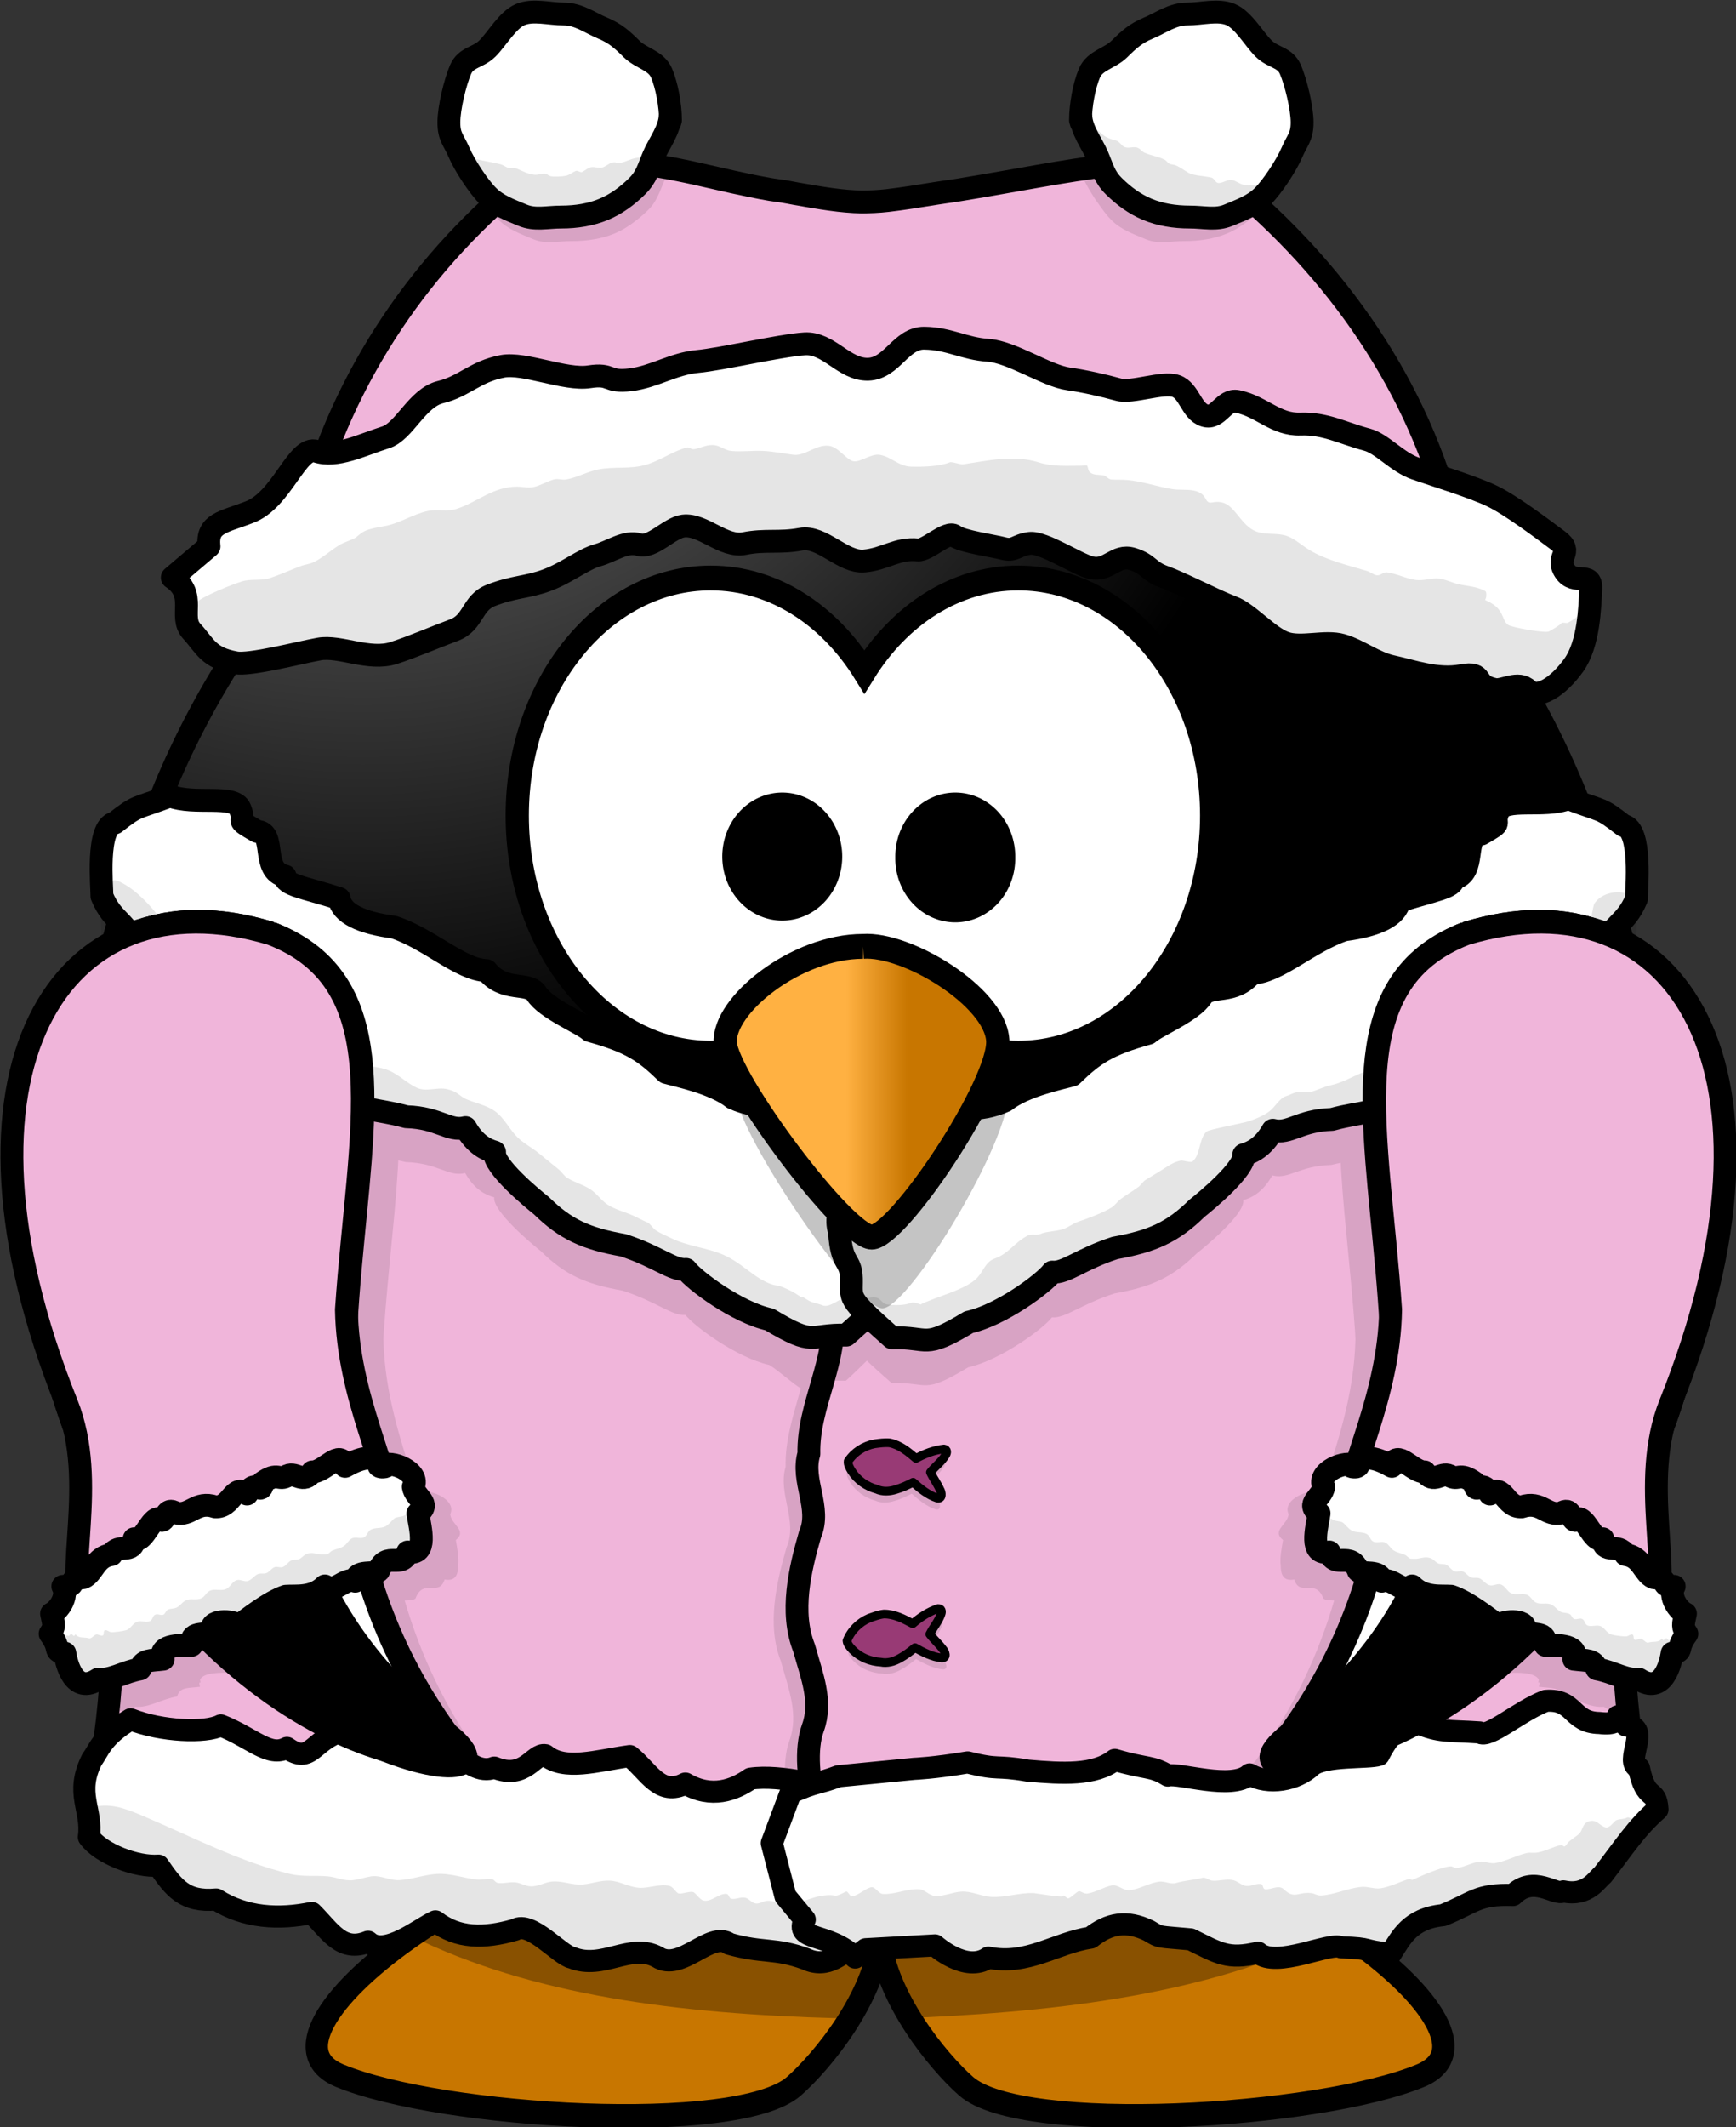 <?xml version="1.0" encoding="UTF-8" standalone="no"?>
<!-- Created with Inkscape (http://www.inkscape.org/) -->

<svg
   xmlns:dc="http://purl.org/dc/elements/1.1/"
   xmlns:cc="http://creativecommons.org/ns#"
   xmlns:rdf="http://www.w3.org/1999/02/22-rdf-syntax-ns#"
   xmlns:svg="http://www.w3.org/2000/svg"
   xmlns="http://www.w3.org/2000/svg"
   xmlns:xlink="http://www.w3.org/1999/xlink"
   xmlns:sodipodi="http://sodipodi.sourceforge.net/DTD/sodipodi-0.dtd"
   xmlns:inkscape="http://www.inkscape.org/namespaces/inkscape"
   width="54.751mm"
   height="67.039mm"
   viewBox="0 0 194 237.541"
   id="svg21865"
   version="1.1"
   inkscape:version="0.91 r"
   sodipodi:docname="Pinga.svg">
  <rect x="0" y="0" width="194" height="237.541" fill="#333333" stroke="none"/>
  <defs
     id="defs21867">
    <radialGradient
       inkscape:collect="always"
       xlink:href="#linearGradient3203-9-39"
       id="radialGradient16558"
       gradientUnits="userSpaceOnUse"
       gradientTransform="matrix(-1.8232002e-6,0.28,-0.609,0,101.726,-39.26)"
       cx="414.682"
       cy="-8.88"
       fx="414.682"
       fy="-8.88"
       r="123.545" />
    <linearGradient
       id="linearGradient3203-9-39">
      <stop
         offset="0"
         style="stop-color:#ffb142;stop-opacity:1"
         id="stop3205-9-18" />
      <stop
         offset="0.887"
         style="stop-color:#ffb141;stop-opacity:1"
         id="stop4092-0-502" />
      <stop
         offset="1"
         style="stop-color:#c87600;stop-opacity:1"
         id="stop3207-9-92" />
    </linearGradient>
    <radialGradient
       inkscape:collect="always"
       xlink:href="#linearGradient3173-31-2-6"
       id="radialGradient16560"
       gradientUnits="userSpaceOnUse"
       gradientTransform="matrix(0,-0.482,0.432,-1.2541889e-6,-151.968,551.346)"
       cx="610.457"
       cy="483.447"
       fx="610.457"
       fy="483.447"
       r="167.564" />
    <linearGradient
       id="linearGradient3173-31-2-6">
      <stop
         offset="0"
         style="stop-color:#a5a5a5;stop-opacity:1"
         id="stop3175-8-9-5" />
      <stop
         offset="1"
         style="stop-color:#000000;stop-opacity:1"
         id="stop3177-5-98-4" />
    </linearGradient>
    <radialGradient
       inkscape:collect="always"
       xlink:href="#linearGradient3173-31-2-6"
       id="radialGradient37689"
       gradientUnits="userSpaceOnUse"
       gradientTransform="matrix(0,-0.744,-0.619,0,661.224,419.463)"
       cx="371.454"
       cy="647.687"
       fx="371.454"
       fy="647.687"
       r="59.255" />
    <radialGradient
       inkscape:collect="always"
       xlink:href="#linearGradient3173-31-2-6"
       id="radialGradient37711"
       gradientUnits="userSpaceOnUse"
       gradientTransform="matrix(0,-0.744,-0.619,0,661.224,419.463)"
       cx="371.454"
       cy="647.687"
       fx="371.454"
       fy="647.687"
       r="59.255" />
    <linearGradient
       inkscape:collect="always"
       xlink:href="#linearGradient4098-0-7"
       id="linearGradient16562"
       gradientUnits="userSpaceOnUse"
       gradientTransform="matrix(0.326,0,0,0.326,-22.132,165.488)"
       x1="346.237"
       y1="537.414"
       x2="359.472"
       y2="537.414" />
    <linearGradient
       id="linearGradient4098-0-7">
      <stop
         offset="0"
         style="stop-color:#ffb142;stop-opacity:1"
         id="stop4100-0-79" />
      <stop
         offset="1"
         style="stop-color:#c87600;stop-opacity:1"
         id="stop4104-3-17" />
    </linearGradient>
  </defs>
  <sodipodi:namedview
     id="base"
     pagecolor="#ffffff"
     bordercolor="#666666"
     borderopacity="1.0"
     inkscape:pageopacity="0.0"
     inkscape:pageshadow="2"
     inkscape:zoom="1.9459711"
     inkscape:cx="112.01703"
     inkscape:cy="102.38547"
     inkscape:document-units="px"
     inkscape:current-layer="layer1"
     showgrid="false"
     fit-margin-top="0"
     fit-margin-left="0"
     fit-margin-right="0"
     fit-margin-bottom="0" />
  <g
     inkscape:label="Ebene 1"
     inkscape:groupmode="layer"
     id="layer1"
     transform="translate(-57.286,-73.998)">
    <g
       id="g3534">
      <g
         id="g45484-1-40"
         transform="matrix(1.596,0,0,1.702,7.027,-379.417)">
        <path
           style="color:#000000;display:inline;overflow:visible;visibility:visible;fill:url(#radialGradient16558);fill-opacity:1;fill-rule:evenodd;stroke:#000000;stroke-width:1.564;stroke-linecap:butt;stroke-linejoin:miter;stroke-miterlimit:4;stroke-dasharray:none;stroke-dashoffset:0;stroke-opacity:1;marker:none;enable-background:accumulate"
           id="path3806-0-1-5"
           d="m 81.781,385.543 c -15.668,1.613 -33.638,14.291 -26.495,17.056 7.143,2.765 27.873,3.918 31.79,0.692 2.013,-1.658 5.614,-5.809 6.038,-9.704 0.425,3.895 4.016,8.047 6.028,9.704 3.917,3.226 24.658,2.072 31.8,-0.692 7.143,-2.765 -10.827,-15.443 -26.495,-17.056 -8.068,0.778 -10.97,3.488 -11.333,6.598 -0.364,-3.11 -3.265,-5.821 -11.333,-6.598 z"
           inkscape:connector-curvature="0" />
        <path
           sodipodi:nodetypes="ccccccccc"
           style="fill:#000000;fill-opacity:0.314;fill-rule:evenodd;stroke:none"
           id="path3194-5-0-01"
           d="m 81.784,385.547 c -7.69,0.792 -15.927,4.249 -21.485,7.891 8.417,3.893 18.709,5.111 29.865,5.387 1.43,-1.881 2.71,-3.006 2.953,-5.234 0.241,2.207 1.491,3.312 2.902,5.183 10.973,-0.465 21.052,-1.799 29.254,-5.764 -5.538,-3.484 -13.432,-6.703 -20.823,-7.464 -8.068,0.778 -10.97,3.488 -11.333,6.598 -0.364,-3.11 -3.265,-5.821 -11.333,-6.598 z"
           inkscape:connector-curvature="0" />
      </g>
      <g
         id="g45507-1-8"
         transform="matrix(1.596,0,0,1.702,7.027,-379.417)">
        <path
           style="color:#000000;display:inline;overflow:visible;visibility:visible;fill:url(#radialGradient16560);fill-opacity:1;fill-rule:nonzero;stroke:#000000;stroke-width:1.563;stroke-linecap:round;stroke-linejoin:miter;stroke-miterlimit:4;stroke-dasharray:none;stroke-dashoffset:0;stroke-opacity:1;marker:none;enable-background:accumulate"
           id="path2385-16-4-3"
           d="m 146.275,340.225 a 53.948,53.948 0 0 1 -107.895,0 53.948,53.948 0 1 1 107.895,0 z"
           inkscape:connector-curvature="0" />
        <path
           style="fill:#ffffff;fill-opacity:1;fill-rule:nonzero;stroke:#000000;stroke-width:1.629;stroke-linecap:round;stroke-linejoin:miter;stroke-miterlimit:4;stroke-dasharray:none;stroke-opacity:1"
           id="path3167-8-2-02"
           d="m 118.994,367.199 a 26.153,26.153 0 1 1 -52.307,0 26.153,26.153 0 1 1 52.307,0 z"
           inkscape:connector-curvature="0" />
        <path
           style="fill:#000000;fill-opacity:0.314;fill-rule:nonzero;stroke:none"
           id="path2411-0-7-17"
           d="m 144.152,325.226 c 0.11,1.403 0.173,2.815 0.173,4.246 0,29.779 -24.178,53.947 -53.957,53.947 -24.575,0 -45.316,-16.459 -51.819,-38.948 2.17,27.795 25.426,49.701 53.774,49.701 29.779,0 53.957,-24.168 53.957,-53.947 0,-5.204 -0.751,-10.237 -2.128,-14.999 z"
           inkscape:connector-curvature="0" />
      </g>
      <g
         transform="matrix(1.702,0,0,1.702,-237.3,-102.591)"
         id="g21283">
        <path
           id="path23926"
           d="m 213.941,114.388 c -2.511,-0.17 -4.733,0.033 -6.076,0.769 -6.994,5.572 -12.23,13.117 -14.647,22.187 8.407,-2.229 22.538,-3.611 36.875,-3.75 0.427,0.002 0.854,-0.004 1.281,0 14.337,0.139 28.468,1.521 36.875,3.75 -2.417,-9.07 -8.064,-16.586 -15.076,-22.188 -3.232,-1.779 -10.228,-0.065 -16.834,1.011 -0.22,0.036 -0.403,0.067 -0.618,0.101 -0.392,0.057 -0.821,0.114 -1.211,0.178 -1.098,0.178 -2.176,0.352 -3.154,0.466 -0.62,0.072 -1.147,0.086 -1.673,0.094 -1.361,-0.021 -2.737,-0.264 -4.338,-0.544 -0.272,-0.048 -0.58,-0.114 -0.864,-0.157 -0.272,-0.044 -0.502,-0.063 -0.782,-0.112 -3.553,-0.616 -6.242,-1.567 -9.757,-1.805 z"
           style="color:#000000;display:inline;overflow:visible;visibility:visible;fill:#f0b5da;fill-opacity:1;fill-rule:evenodd;stroke:#000000;stroke-width:1.5;stroke-linecap:round;stroke-linejoin:round;stroke-miterlimit:4;stroke-dasharray:none;stroke-opacity:1;marker:none;enable-background:accumulate"
           inkscape:connector-curvature="0"
           sodipodi:nodetypes="ccccccccccccsccc" />
        <path
           sodipodi:nodetypes="cccccsssscsccccccc"
           inkscape:connector-curvature="0"
           id="path21155"
           d="m 244.152,115.328 c 0.088,0.206 0.213,0.449 0.357,0.705 8e-4,0.001 0.001,0.002 0.002,0.004 0.145,0.258 0.313,0.53 0.488,0.797 0.059,0.09 0.121,0.168 0.182,0.256 0.301,0.436 0.613,0.846 0.877,1.107 0.634,0.627 1.412,0.899 2.25,1.25 0.838,0.351 1.595,0.125 2.562,0.125 0.967,0 1.943,-0.149 2.781,-0.5 0.501,-0.209 0.953,-0.497 1.375,-0.824 0.286,-0.217 0.559,-0.451 0.814,-0.703 0.158,-0.157 0.283,-0.308 0.387,-0.459 3.3e-4,-4.9e-4 -3.3e-4,-10e-4 0,-0.002 0.022,-0.031 0.034,-0.064 0.055,-0.096 0.269,-0.417 0.403,-0.838 0.65,-1.416 0.043,-0.101 0.094,-0.217 0.146,-0.322 0.004,-0.007 0.006,-0.015 0.01,-0.021 z"
           style="color:#000000;clip-rule:nonzero;display:inline;overflow:visible;visibility:visible;opacity:1;isolation:auto;mix-blend-mode:normal;color-interpolation:sRGB;color-interpolation-filters:linearRGB;solid-color:#000000;solid-opacity:1;fill:#000000;fill-opacity:0.105;fill-rule:evenodd;stroke:none;stroke-width:1.5;stroke-linecap:butt;stroke-linejoin:miter;stroke-miterlimit:4;stroke-dasharray:none;stroke-dashoffset:0;stroke-opacity:1;marker:none;color-rendering:auto;image-rendering:auto;shape-rendering:auto;text-rendering:auto;enable-background:accumulate" />
        <g
           id="g37364">
          <path
             sodipodi:nodetypes="ccccccccccccccccccccccccccccccccccccccccccccccccccccccc"
             inkscape:connector-curvature="0"
             id="path16568"
             d="m 184.394,141.652 c 1.677,1.123 0.387,2.553 1.28,3.523 0.893,0.97 1.075,1.739 2.888,2.07 0.935,0.171 4.088,-0.651 5.461,-0.903 1.373,-0.253 3.287,0.781 4.907,0.258 1.256,-0.405 2.661,-1.019 3.964,-1.505 1.302,-0.485 1.153,-1.778 2.413,-2.272 1.52,-0.596 2.392,-0.515 3.706,-1.008 1.313,-0.493 2.353,-1.364 3.304,-1.629 0.914,-0.254 1.841,-0.967 2.713,-0.698 0.872,0.269 2.01,-1.106 2.915,-1.216 1.299,-0.158 2.637,1.424 4.013,1.148 1.376,-0.276 2.29,-0.024 3.704,-0.286 1.389,-0.258 2.762,1.552 4.153,1.431 1.391,-0.121 2.174,-0.867 3.53,-0.728 0.611,0.062 1.945,-1.292 2.416,-0.923 0.471,0.369 2.565,0.659 3.139,0.816 0.833,0.229 0.868,-0.204 1.783,-0.321 0.915,-0.117 3.126,1.382 4.027,1.592 1.166,0.271 1.618,-0.91 2.724,-0.57 1.107,0.341 1.031,0.804 2.104,1.185 1.093,0.388 3.346,1.569 4.433,1.97 1.087,0.4 2.388,1.974 3.498,2.357 1.066,0.367 2.618,-0.174 3.73,0.149 1.112,0.323 2.136,1.157 3.319,1.409 1.304,0.278 2.907,0.882 4.513,0.588 1.606,-0.294 0.681,0.599 2.189,0.904 0.567,0.115 1.548,-0.593 2.185,0.038 0.636,0.631 1.978,-0.196 3.008,-1.635 1.001,-1.398 1.057,-3.823 1.117,-5.012 0.06,-1.19 -1.073,-0.177 -1.708,-1.165 -0.614,-0.955 0.6,-1.224 -0.438,-1.997 -1.038,-0.773 -3.087,-2.32 -4.326,-2.916 -1.266,-0.609 -3.775,-1.372 -5.017,-1.804 -1.242,-0.431 -2.214,-1.64 -3.196,-1.9 -1.6,-0.424 -2.744,-1.084 -4.374,-1.023 -1.631,0.061 -2.533,-1.152 -4.135,-1.485 -0.912,-0.189 -1.265,1.211 -2.155,0.924 -0.889,-0.287 -0.998,-1.625 -1.882,-1.934 -0.885,-0.309 -2.892,0.488 -3.79,0.233 -0.897,-0.255 -2.33,-0.576 -3.257,-0.701 -1.466,-0.198 -3.718,-1.772 -5.297,-1.879 -1.579,-0.107 -2.522,-0.768 -4.179,-0.794 -1.543,-0.024 -2.116,1.998 -3.698,2.037 -1.581,0.039 -2.57,-1.759 -4.161,-1.664 -1.593,0.095 -5.461,1.01 -7.037,1.154 -1.575,0.144 -2.858,1.013 -4.388,1.199 -1.653,0.2 -1.162,-0.432 -2.727,-0.192 -1.565,0.241 -4.25,-0.958 -5.691,-0.686 -1.799,0.339 -2.519,1.318 -4.063,1.689 -1.544,0.372 -2.377,2.58 -3.597,2.967 -1.626,0.516 -3.244,1.356 -4.56,0.917 -1.263,-0.422 -2.253,3.212 -4.413,3.999 -1.667,0.654 -2.805,0.702 -2.634,2.239 z"
             style="color:#000000;display:inline;overflow:visible;visibility:visible;fill:#ffffff;fill-opacity:1;fill-rule:evenodd;stroke:#000000;stroke-width:1.5;stroke-linecap:round;stroke-linejoin:round;stroke-miterlimit:4;stroke-dasharray:none;stroke-opacity:1;marker:none;enable-background:accumulate" />
          <path
             id="path37362"
             d="m 277.344,144.594 c -0.06,-0.041 -0.138,-0.044 -0.188,-0.094 -0.219,-0.217 -0.373,-0.479 -0.531,-0.281 -0.08,0.1 -0.479,0.345 -0.625,0.406 -0.058,0.024 -0.344,-0.04 -0.375,0 -0.131,0.164 -0.615,0.44 -0.844,0.562 -0.227,0.122 -2.427,-0.251 -2.688,-0.438 -0.228,-0.163 -0.275,-0.449 -0.438,-0.75 -0.162,-0.301 -0.422,-0.608 -1.062,-0.875 -0.003,-10e-4 0.06,-0.148 0.062,-0.156 0.024,-0.099 0.047,-0.383 -0.062,-0.438 -0.664,-0.333 -1.121,-0.288 -1.844,-0.469 -0.394,-0.099 -0.78,-0.303 -1.188,-0.344 -0.493,-0.049 -0.998,0.157 -1.5,0.094 -0.639,-0.08 -1.271,-0.42 -1.906,-0.5 -0.259,-0.032 -0.434,0.233 -0.688,0.188 -0.209,-0.037 -0.419,-0.219 -0.625,-0.281 -1.247,-0.374 -2.662,-0.7 -3.781,-1.375 -0.479,-0.289 -0.917,-0.703 -1.438,-0.906 -0.573,-0.224 -1.275,-0.093 -1.875,-0.25 -0.688,-0.179 -1.066,-0.735 -1.469,-1.219 -0.201,-0.242 -0.405,-0.482 -0.656,-0.625 -0.251,-0.143 -0.555,-0.199 -0.938,-0.125 -0.312,0.06 -0.356,-0.094 -0.469,-0.281 -0.113,-0.188 -0.274,-0.405 -0.781,-0.5 -0.453,-0.085 -0.947,-0.016 -1.406,-0.094 -0.976,-0.165 -1.953,-0.506 -2.938,-0.594 -0.342,-0.031 -0.689,-0.004 -1.031,-0.031 -0.231,-0.018 -0.329,-0.249 -0.562,-0.281 -0.271,-0.038 -0.617,0.002 -0.844,-0.188 -0.144,-0.12 -0.139,-0.376 -0.188,-0.438 -0.033,-0.041 -0.337,0 -0.375,0 -0.958,0 -1.878,0.074 -2.812,-0.219 -0.825,-0.258 -1.653,-0.28 -2.469,-0.219 -0.816,0.061 -1.638,0.22 -2.469,0.344 -0.226,0.034 -0.749,-0.191 -0.906,-0.125 -0.655,0.273 -1.826,0.303 -2.531,0.281 -0.833,-0.025 -1.323,-0.674 -2.094,-0.781 -0.279,-0.039 -0.64,0.111 -0.969,0.25 -0.328,0.139 -0.628,0.258 -0.875,0.125 -0.47,-0.252 -0.91,-0.919 -1.5,-0.969 -0.835,-0.07 -1.542,0.701 -2.312,0.594 -0.637,-0.089 -1.287,-0.214 -1.938,-0.25 -0.7,-0.038 -1.425,0.07 -2.125,0 -0.386,-0.039 -0.678,-0.311 -1.062,-0.375 -0.463,-0.077 -0.885,0.155 -1.312,0.25 -0.296,0.065 -0.316,-0.16 -0.562,-0.094 -0.917,0.246 -1.727,0.854 -2.656,1.125 -1.062,0.31 -2.097,0.098 -3.156,0.312 -0.713,0.145 -1.382,0.535 -2.094,0.656 -0.276,0.047 -0.536,-0.081 -0.812,0 -0.455,0.134 -0.882,0.404 -1.344,0.5 -0.317,0.066 -0.736,-0.031 -1.062,-0.031 -0.777,0 -1.427,0.246 -2.062,0.562 -0.636,0.316 -1.24,0.688 -1.938,0.906 -0.618,0.193 -1.228,-0.004 -1.844,0.125 -0.984,0.205 -1.884,0.831 -2.875,1 -0.375,0.064 -0.832,0.142 -1.188,0.281 -0.325,0.127 -0.603,0.416 -0.688,0.469 -0.279,0.174 -0.759,0.291 -1.094,0.5 -0.541,0.338 -1.061,0.812 -1.625,1.094 -0.304,0.152 -0.606,0.166 -0.906,0.281 -0.669,0.258 -1.322,0.55 -2,0.781 -0.559,0.191 -1.267,0.038 -1.844,0.219 -0.484,0.151 -1.455,0.525 -2.344,0.969 -0.607,0.303 -0.952,0.636 -1.312,0.969 -0.011,0.482 0.021,0.959 0.375,1.344 0.893,0.97 1.063,1.731 2.875,2.062 0.935,0.171 4.095,-0.654 5.469,-0.906 1.373,-0.253 3.286,0.773 4.906,0.25 1.256,-0.405 2.666,-1.015 3.969,-1.5 1.302,-0.485 1.147,-1.787 2.406,-2.281 1.52,-0.596 2.374,-0.507 3.688,-1 1.313,-0.493 2.362,-1.361 3.312,-1.625 0.914,-0.254 1.846,-0.956 2.719,-0.688 0.872,0.269 2.001,-1.108 2.906,-1.219 1.299,-0.158 2.655,1.401 4.031,1.125 1.376,-0.276 2.273,-0.018 3.688,-0.281 1.389,-0.258 2.766,1.559 4.156,1.438 1.391,-0.121 2.175,-0.858 3.531,-0.719 0.611,0.062 1.935,-1.307 2.406,-0.938 0.471,0.369 2.582,0.655 3.156,0.812 0.833,0.229 0.866,-0.196 1.781,-0.312 0.915,-0.117 3.13,1.384 4.031,1.594 1.166,0.271 1.612,-0.903 2.719,-0.562 1.107,0.341 1.02,0.806 2.094,1.188 1.093,0.388 3.35,1.569 4.438,1.969 1.087,0.4 2.391,1.962 3.5,2.344 1.066,0.367 2.607,-0.167 3.719,0.156 1.112,0.323 2.161,1.154 3.344,1.406 1.304,0.278 2.894,0.888 4.5,0.594 1.606,-0.294 0.68,0.602 2.188,0.906 0.567,0.115 1.551,-0.6 2.188,0.031 0.636,0.631 1.97,-0.186 3,-1.625 0.546,-0.762 0.8,-1.807 0.938,-2.812 z"
             style="color:#000000;display:inline;overflow:visible;visibility:visible;fill:#000000;fill-opacity:0.105;fill-rule:evenodd;stroke:none;stroke-width:1.5;marker:none;enable-background:accumulate"
             inkscape:connector-curvature="0" />
        </g>
        <path
           style="color:#000000;clip-rule:nonzero;display:inline;overflow:visible;visibility:visible;opacity:1;isolation:auto;mix-blend-mode:normal;color-interpolation:sRGB;color-interpolation-filters:linearRGB;solid-color:#000000;solid-opacity:1;fill:#000000;fill-opacity:0.105;fill-rule:evenodd;stroke:none;stroke-width:1.5;stroke-linecap:butt;stroke-linejoin:miter;stroke-miterlimit:4;stroke-dasharray:none;stroke-dashoffset:0;stroke-opacity:1;marker:none;color-rendering:auto;image-rendering:auto;shape-rendering:auto;text-rendering:auto;enable-background:accumulate"
           d="m 203.937,115.328 c 0.088,0.206 0.213,0.449 0.357,0.705 8e-4,0.001 10e-4,0.002 0.002,0.004 0.145,0.258 0.313,0.53 0.488,0.797 0.059,0.09 0.121,0.168 0.182,0.256 0.301,0.436 0.613,0.846 0.877,1.107 0.634,0.627 1.412,0.899 2.25,1.25 0.838,0.351 1.595,0.125 2.562,0.125 0.967,0 1.943,-0.149 2.781,-0.5 0.501,-0.209 0.953,-0.497 1.375,-0.824 0.286,-0.217 0.559,-0.451 0.814,-0.703 0.158,-0.157 0.283,-0.308 0.387,-0.459 3.3e-4,-4.9e-4 -3.3e-4,-10e-4 0,-0.002 0.022,-0.031 0.034,-0.064 0.055,-0.096 0.269,-0.417 0.403,-0.838 0.65,-1.416 0.043,-0.101 0.094,-0.217 0.146,-0.322 0.004,-0.007 0.006,-0.015 0.01,-0.021 z"
           id="path21125"
           inkscape:connector-curvature="0"
           sodipodi:nodetypes="cccccsssscsccccccc" />
        <g
           id="g37432"
           transform="translate(1.348,0)">
          <path
             style="color:#000000;display:inline;overflow:visible;visibility:visible;fill:#ffffff;fill-opacity:1;stroke:#000000;stroke-width:1.5;stroke-linecap:round;stroke-linejoin:round;stroke-miterlimit:4;stroke-dasharray:none;stroke-dashoffset:0;stroke-opacity:1;marker:none;enable-background:accumulate"
             d="m 215.738,111.292 c 0,0.956 -0.735,1.864 -1.089,2.693 -0.355,0.829 -0.45,1.362 -1.084,1.989 -0.634,0.627 -1.358,1.167 -2.197,1.517 -0.838,0.351 -1.798,0.504 -2.766,0.504 -0.967,0 -1.729,0.226 -2.567,-0.124 -0.838,-0.351 -1.621,-0.625 -2.254,-1.252 -0.634,-0.627 -1.551,-2.033 -1.905,-2.861 -0.355,-0.829 -0.669,-1.015 -0.669,-1.971 0,-0.956 0.413,-2.64 0.767,-3.469 0.355,-0.829 1.13,-0.755 1.764,-1.382 0.634,-0.627 1.323,-1.876 2.161,-2.227 0.838,-0.351 1.891,-0.035 2.858,-0.035 0.967,0 1.701,0.571 2.539,0.921 0.838,0.351 1.274,0.746 1.908,1.373 0.634,0.627 1.609,0.743 1.963,1.572 0.354,0.829 0.59,2.144 0.59,3.101 l -0.053,0.178"
             id="path26881"
             inkscape:connector-curvature="0"
             sodipodi:nodetypes="cccccccccccccccccc" />
          <path
             inkscape:connector-curvature="0"
             id="path37411"
             d="m 201.688,113.375 c 0.066,0.126 0.117,0.209 0.188,0.375 0.355,0.829 1.272,2.248 1.906,2.875 0.634,0.627 1.412,0.899 2.25,1.25 0.838,0.351 1.595,0.125 2.562,0.125 0.967,0 1.943,-0.149 2.781,-0.5 0.838,-0.351 1.554,-0.905 2.188,-1.531 0.634,-0.627 0.739,-1.14 1.094,-1.969 0.046,-0.108 0.1,-0.234 0.156,-0.344 -0.47,0.225 -0.889,0.438 -1.031,0.438 -0.544,0 -0.811,0.242 -1.312,0.344 -0.166,0.034 -0.293,-0.052 -0.469,-0.031 -0.271,0.032 -0.491,0.285 -0.75,0.344 -0.21,0.047 -0.465,-0.063 -0.688,-0.031 -0.211,0.03 -0.407,0.217 -0.594,0.312 -0.142,0.072 -0.297,-0.123 -0.438,-0.062 -0.21,0.09 -0.397,0.259 -0.625,0.312 -0.236,0.055 -0.797,0.087 -1.031,0.031 -0.122,-0.029 -0.192,-0.128 -0.312,-0.156 -0.247,-0.058 -0.489,0.096 -0.75,0.062 -0.436,-0.056 -0.766,-0.24 -1.156,-0.406 -0.134,-0.057 -0.354,-0.011 -0.5,-0.031 -0.156,-0.022 -0.316,-0.17 -0.469,-0.219 -0.68,-0.218 -1.795,-0.29 -2.406,-0.625 -0.24,-0.131 -0.425,-0.348 -0.594,-0.562 z"
             style="color:#000000;display:inline;overflow:visible;visibility:visible;fill:#000000;fill-opacity:0.105;fill-rule:evenodd;stroke:none;stroke-width:1.5;marker:none;enable-background:accumulate" />
        </g>
        <g
           id="g37436"
           transform="translate(-1.684,0)">
          <path
             sodipodi:nodetypes="cccccccccccccccccc"
             inkscape:connector-curvature="0"
             id="path26917"
             d="m 245.73,111.292 c 0,0.956 0.735,1.864 1.089,2.693 0.355,0.829 0.45,1.362 1.084,1.989 0.634,0.627 1.358,1.167 2.197,1.517 0.838,0.351 1.798,0.504 2.766,0.504 0.967,0 1.729,0.226 2.567,-0.124 0.838,-0.351 1.621,-0.625 2.254,-1.252 0.634,-0.627 1.551,-2.033 1.905,-2.861 0.355,-0.829 0.669,-1.015 0.669,-1.971 0,-0.956 -0.413,-2.64 -0.767,-3.469 -0.355,-0.829 -1.13,-0.755 -1.764,-1.382 -0.634,-0.627 -1.323,-1.876 -2.161,-2.227 -0.838,-0.351 -1.891,-0.035 -2.858,-0.035 -0.967,0 -1.701,0.571 -2.539,0.921 -0.838,0.351 -1.274,0.746 -1.908,1.373 -0.634,0.627 -1.609,0.743 -1.963,1.572 -0.354,0.829 -0.59,2.144 -0.59,3.101 l 0.053,0.178"
             style="color:#000000;display:inline;overflow:visible;visibility:visible;fill:#ffffff;fill-opacity:1;stroke:#000000;stroke-width:1.5;stroke-linecap:round;stroke-linejoin:round;stroke-miterlimit:4;stroke-dasharray:none;stroke-dashoffset:0;stroke-opacity:1;marker:none;enable-background:accumulate" />
          <path
             inkscape:connector-curvature="0"
             id="path37413"
             d="m 245.812,111.844 c 0.196,0.755 0.714,1.489 1,2.156 0.355,0.829 0.46,1.342 1.094,1.969 0.634,0.627 1.349,1.181 2.188,1.531 0.838,0.351 1.814,0.5 2.781,0.5 0.967,0 1.724,0.226 2.562,-0.125 0.838,-0.351 1.616,-0.623 2.25,-1.25 0.154,-0.152 0.325,-0.338 0.5,-0.562 -0.202,0.004 -0.404,-0.112 -0.594,-0.156 -0.384,-0.089 -0.8,0.059 -1.188,-0.031 -0.261,-0.061 -0.476,-0.26 -0.75,-0.312 -0.304,-0.058 -0.694,0.266 -0.938,0.188 -0.179,-0.057 -0.208,-0.289 -0.406,-0.344 -0.371,-0.102 -1.133,-0.111 -1.5,-0.312 -0.272,-0.149 -0.669,-0.461 -0.969,-0.531 -0.094,-0.022 -0.192,-0.02 -0.281,-0.062 -0.14,-0.067 -0.199,-0.21 -0.344,-0.281 -0.403,-0.198 -0.871,-0.262 -1.281,-0.438 -0.195,-0.083 -0.297,-0.274 -0.5,-0.344 -0.255,-0.087 -0.546,0.069 -0.812,-0.031 -0.239,-0.09 -0.328,-0.374 -0.594,-0.438 -1,-0.24 -0.867,-0.548 -1.625,-0.969 -0.187,-0.104 -0.394,-0.129 -0.594,-0.156 z"
             style="color:#000000;display:inline;overflow:visible;visibility:visible;fill:#000000;fill-opacity:0.105;fill-rule:evenodd;stroke:none;stroke-width:1.5;marker:none;enable-background:accumulate" />
        </g>
      </g>
      <path
         inkscape:connector-curvature="0"
         id="path26942"
         d="m 74.266,167.544 c -5.191,9.957 -6.634,21.376 -6.324,33.041 -0.41,22.948 4.137,49.083 0.79,69.349 1.89,1.053 4.042,2.031 6.324,2.951 5.491,2.545 13.815,4.734 23.977,6.429 0.271,0.045 0.517,0.114 0.79,0.158 0.179,0.031 0.348,0.075 0.527,0.105 1.506,0.241 3.061,0.464 4.637,0.685 12.795,1.883 27.083,2.874 41.472,3.109 0.946,0.015 1.9,0.044 2.846,0.053 0.228,0.003 0.457,-0.003 0.685,0 1.908,0.015 3.788,0.064 5.691,0.053 1.19,-9.5e-4 2.392,-0.042 3.583,-0.053 0.931,-0.014 1.865,-0.033 2.793,-0.053 14.4,-0.234 28.721,-1.224 41.525,-3.109 1.731,-0.255 3.44,-0.503 5.112,-0.79 0.473,-0.077 0.905,-0.184 1.37,-0.263 9.275,-1.575 17.028,-3.553 22.396,-5.849 0.069,-0.026 0.142,-0.026 0.211,-0.053 0.193,-0.084 0.341,-0.179 0.527,-0.263 2.41,-0.958 4.659,-2.005 6.64,-3.109 -3.347,-20.265 1.201,-46.4 0.79,-69.349 0.31,-11.665 -1.133,-23.083 -6.324,-33.041 -0.178,0.145 -0.349,0.277 -0.527,0.422 -0.069,-0.124 -0.14,-0.246 -0.211,-0.369 -28.237,22.937 -51.401,35.46 -74.408,37.098 -1.146,0.082 -2.28,0.078 -3.425,0.105 -0.388,0.007 -0.771,0.053 -1.159,0.053 -0.575,0.005 -1.163,-0.044 -1.739,-0.053 -1.15,-0.027 -2.328,-0.024 -3.478,-0.105 -23.006,-1.638 -46.118,-14.162 -74.355,-37.098 -0.07,0.122 -0.142,0.246 -0.211,0.369 -0.178,-0.144 -0.349,-0.277 -0.527,-0.422 z"
         style="color:#000000;display:inline;overflow:visible;visibility:visible;fill:#f0b5da;fill-opacity:1;fill-rule:nonzero;stroke:#000000;stroke-width:2.529;stroke-linecap:round;stroke-linejoin:round;stroke-miterlimit:4;stroke-dasharray:none;stroke-dashoffset:0;stroke-opacity:1;marker:none;enable-background:accumulate" />
      <path
         id="path37474"
         d="m 76.248,167.935 c -4.037,1.531 -3.486,0.944 -6.169,3.031 -2.093,0.425 -1.424,7.135 -1.436,8.19 1.06,2.561 2.444,2.82 3.187,4.51 -9.997,7.378 -12.82,25.616 -2.971,50.152 2.746,6.842 1.019,14.512 1.147,19.58 -0.962,0.299 0.036,0.823 -1.575,0.834 0.643,1.168 -0.509,2.712 -1.26,3.051 0.276,1.25 0.357,1.498 -0.156,2.247 1.34,1.825 0.245,1.901 1.642,2.167 0.167,1.117 1.013,4.692 3.716,2.905 1.555,0.139 2.78,-0.794 4.7,-1.15 0.333,-1.079 1.144,-0.905 2.569,-1.087 -0.073,-0.176 -0.082,-0.32 -0.083,-0.459 0.053,-0.005 0.092,-0.007 0.146,-0.014 -0.053,-0.127 -0.045,-0.222 -0.06,-0.329 0.446,-0.875 2.621,-0.753 3.174,-0.748 -0.018,-0.185 -0.012,-0.333 0.007,-0.465 0.003,3e-5 0.017,-3e-5 0.02,0 -0.003,-0.041 0.005,-0.065 0.003,-0.103 0.135,-0.587 0.668,-0.637 1.283,-0.708 7.158,7.299 14.784,11.271 20.238,12.85 7.531,2.947 11.829,2.145 6.987,-1.649 -4.301,-5.916 -7.088,-11.969 -8.851,-18.005 0.518,-0.033 1.03,-0.025 1.216,-0.236 0.838,-2.28 2.635,-0.126 3.244,-2.107 1.202,0.222 1.512,-0.525 1.512,-1.519 0.123,-0.842 -0.099,-1.975 -0.256,-2.892 1.308,-1.043 -0.454,-1.649 -0.631,-2.868 0.824,-1.7 -2.548,-3.035 -3.536,-2.337 l 0.382,0 c 0.267,0.083 -0.207,0.145 -0.442,0.116 -0.021,-0.068 -0.045,-0.144 -0.067,-0.213 0.2,-0.081 0.491,-0.152 0.442,-0.06 -0.189,-0.197 -0.392,-0.334 -0.602,-0.445 -1.499,-4.7 -3.486,-10.219 -3.64,-16.612 0.021,-0.322 0.03,-0.654 0.053,-0.974 0.237,-3.28 0.537,-6.419 0.834,-9.466 0.118,-1.209 0.24,-2.434 0.346,-3.6 0.151,-1.665 0.276,-3.281 0.372,-4.846 0.022,-0.364 0.042,-0.726 0.06,-1.087 0.29,0.067 0.506,0.099 0.831,0.186 3.671,0.11 4.76,1.697 6.647,1.223 1.083,1.92 2.335,2.453 3.244,2.712 -0.211,1.548 4.316,5.301 5.212,6.009 2.719,2.677 4.996,3.669 9.147,4.414 3.801,1.233 5.546,2.857 7.02,2.712 0.909,1.215 5.712,4.778 9.36,5.584 0.993,0.598 2.902,2.306 3.53,2.609 -0.804,2.89 -1.775,5.755 -1.702,8.775 -0.905,2.995 1.403,6.025 0.106,8.987 -1.126,3.891 -2.242,8.688 -0.638,12.71 0.879,3.165 2.017,5.966 0.957,8.881 -0.883,2.402 -0.5,6.093 0.266,8.668 l 2.586,-0.003 c -0.766,-2.576 -1.149,-6.213 -0.266,-8.615 1.06,-2.915 -0.131,-5.716 -1.01,-8.881 -1.604,-4.022 -0.435,-8.819 0.691,-12.71 1.296,-2.963 -1.065,-6.046 -0.159,-9.041 -0.079,-3.278 1.143,-6.375 1.968,-9.519 0.574,-0.066 1.256,-0.131 2.234,-0.106 1.069,-0.95 1.712,-1.636 2.34,-2.234 0.657,0.64 1.534,1.405 2.765,2.499 4.24,-0.106 3.41,1.345 8.562,-1.755 3.648,-0.806 8.451,-4.368 9.36,-5.584 1.474,0.145 3.166,-1.425 6.967,-2.659 4.151,-0.745 6.481,-1.79 9.2,-4.467 0.895,-0.708 5.422,-4.408 5.212,-5.956 0.909,-0.26 2.161,-0.845 3.244,-2.765 1.888,0.474 2.923,-1.06 6.594,-1.17 0.411,-0.111 0.698,-0.156 1.054,-0.236 0.015,0.273 0.026,0.544 0.043,0.818 0.096,1.565 0.221,3.181 0.372,4.846 0.106,1.165 0.228,2.391 0.346,3.6 0.298,3.047 0.597,6.186 0.834,9.466 0.023,0.32 0.028,0.652 0.05,0.974 -0.153,6.393 -2.141,11.912 -3.639,16.612 -0.209,0.111 -0.413,0.248 -0.602,0.445 -0.049,-0.092 0.242,-0.021 0.442,0.06 -0.021,0.068 -0.045,0.145 -0.067,0.213 -0.235,0.029 -0.709,-0.033 -0.442,-0.116 l 0.382,0 c -0.989,-0.699 -4.36,0.636 -3.536,2.337 -0.178,1.219 -1.939,1.825 -0.631,2.868 -0.157,0.917 -0.378,2.05 -0.256,2.892 2.1e-4,0.994 0.311,1.741 1.512,1.519 0.609,1.981 2.406,-0.172 3.244,2.107 0.187,0.211 0.699,0.203 1.216,0.236 -1.763,6.036 -4.55,12.089 -8.851,18.005 -4.842,3.793 -0.545,4.596 6.987,1.649 5.454,-1.579 13.08,-5.55 20.238,-12.85 0.615,0.071 1.147,0.12 1.283,0.708 -0.002,0.038 0.01,0.062 0.007,0.103 0.003,-3e-5 0.014,4e-5 0.017,0 0.019,0.133 0.025,0.28 0.007,0.465 0.553,-0.005 2.728,-0.127 3.174,0.748 -0.015,0.107 -0.007,0.202 -0.06,0.329 0.054,0.007 0.094,0.009 0.146,0.014 -8.5e-4,0.139 -0.01,0.282 -0.083,0.459 1.425,0.182 2.236,0.009 2.569,1.087 1.92,0.356 3.145,1.289 4.7,1.15 2.702,1.787 3.549,-1.788 3.716,-2.905 1.397,-0.266 0.302,-0.342 1.642,-2.167 -0.513,-0.748 -0.432,-0.997 -0.156,-2.247 -0.751,-0.34 -1.903,-1.884 -1.26,-3.051 -1.611,-0.012 -0.614,-0.535 -1.575,-0.834 0.128,-5.068 -1.599,-12.738 1.147,-19.58 9.848,-24.536 7.026,-42.774 -2.971,-50.152 0.77,-1.419 2.047,-1.797 3.038,-4.191 -0.012,-1.055 0.657,-7.765 -1.436,-8.19 -2.683,-2.087 -2.132,-1.5 -6.169,-3.031 -2.717,1.066 -7.168,-0.242 -7.817,1.436 -0.717,1.729 0.76,0.957 -1.914,2.499 -2.213,0.099 -0.401,4.399 -3.138,4.999 0.087,0.994 -2.164,1.259 -6.062,2.499 -0.246,1.652 -2.45,2.71 -6.116,3.191 -3.946,1.302 -7.425,4.805 -10.317,4.893 -1.968,2.47 -4.66,1.184 -5.584,2.553 -1.041,1.708 -5.109,3.333 -5.956,4.148 -4.564,1.259 -6.157,2.34 -8.562,4.68 -1.193,0.344 -5.306,1.119 -7.445,2.819 -3.059,1.393 -5.624,0.673 -7.232,1.01 -3.249,2.157 -7.853,2.579 -7.179,4.68 -0.241,0.558 -0.436,1.083 -0.691,1.542 -0.32,-0.545 -0.657,-1.114 -0.957,-1.808 0.674,-2.101 -3.877,-2.576 -7.126,-4.733 -1.608,-0.338 -4.173,0.436 -7.232,-0.957 -2.139,-1.7 -6.305,-2.528 -7.498,-2.872 -2.405,-2.34 -3.945,-3.42 -8.509,-4.68 -0.847,-0.815 -4.915,-2.44 -5.956,-4.148 -0.924,-1.368 -3.616,-0.083 -5.584,-2.553 -2.892,-0.087 -6.424,-3.537 -10.37,-4.839 -3.665,-0.48 -5.87,-1.539 -6.116,-3.191 -3.898,-1.24 -6.149,-1.505 -6.063,-2.499 -2.737,-0.6 -0.872,-4.9 -3.084,-4.999 -2.674,-1.543 -1.197,-0.771 -1.914,-2.499 -0.649,-1.678 -5.1,-0.423 -7.817,-1.489 z"
         style="color:#000000;display:inline;overflow:visible;visibility:visible;fill:#000000;fill-opacity:0.105;fill-rule:evenodd;stroke:none;stroke-width:1.5;marker:none;enable-background:accumulate"
         inkscape:connector-curvature="0" />
      <g
         transform="matrix(1.702,0,0,1.702,-237.3,-102.591)"
         id="g21230">
        <path
           style="color:#000000;display:inline;overflow:visible;visibility:visible;fill:none;stroke:#000000;stroke-width:1.5;stroke-linecap:round;stroke-linejoin:round;stroke-miterlimit:4;stroke-dasharray:none;stroke-dashoffset:0;stroke-opacity:1;marker:none;enable-background:accumulate"
           d="m 227.725,189.799 c 0.394,3.228 -1.608,6.14 -1.531,9.344 -0.532,1.76 0.837,3.549 0.075,5.29 -0.662,2.287 -1.332,5.101 -0.389,7.465 0.517,1.86 1.201,3.511 0.579,5.224 -0.519,1.411 -0.285,3.572 0.165,5.086"
           id="path37328"
           inkscape:connector-curvature="0"
           sodipodi:nodetypes="cccccc" />
        <g
           id="g37637">
          <g
             id="g37633">
            <path
               style="color:#000000;display:inline;overflow:visible;visibility:visible;fill:#000000;fill-opacity:0.105;fill-rule:evenodd;stroke:none;stroke-width:1.5;marker:none;enable-background:accumulate"
               d="m 234.968,199.574 c -0.647,0.07 -1.265,0.311 -1.834,0.62 -0.507,-0.432 -1.053,-0.887 -1.724,-1.021 -0.332,-0.032 -0.667,0.019 -0.997,0.061 -0.697,0.132 -1.343,0.545 -1.733,1.14 -0.029,0.202 0.1,0.452 0.233,0.656 0.367,0.586 0.97,1.002 1.633,1.183 0.398,0.178 0.848,0.152 1.256,0.024 0.397,-0.114 0.775,-0.288 1.141,-0.478 0.471,0.418 0.978,0.838 1.584,1.036 0.36,0.078 0.298,-0.378 0.172,-0.571 -0.174,-0.391 -0.436,-0.733 -0.617,-1.121 0.314,-0.397 0.74,-0.699 1,-1.139 0.099,-0.149 0.106,-0.364 -0.115,-0.391 z"
               id="path37588"
               inkscape:connector-curvature="0" />
            <path
               inkscape:connector-curvature="0"
               id="path37578"
               d="m 235.059,198.828 c -0.647,0.07 -1.265,0.311 -1.834,0.62 -0.507,-0.432 -1.053,-0.887 -1.724,-1.021 -0.332,-0.032 -0.667,0.019 -0.997,0.061 -0.697,0.132 -1.343,0.545 -1.733,1.14 -0.029,0.202 0.1,0.452 0.233,0.656 0.367,0.586 0.97,1.002 1.633,1.183 0.398,0.178 0.848,0.152 1.256,0.024 0.397,-0.114 0.775,-0.288 1.141,-0.478 0.471,0.418 0.978,0.838 1.584,1.036 0.36,0.078 0.298,-0.378 0.172,-0.571 -0.174,-0.391 -0.436,-0.733 -0.617,-1.121 0.314,-0.397 0.74,-0.699 1,-1.139 0.099,-0.149 0.106,-0.364 -0.115,-0.391 z"
               style="color:#000000;display:inline;overflow:visible;visibility:visible;fill:#983a75;fill-opacity:1;fill-rule:nonzero;stroke:#000000;stroke-width:0.571;stroke-linecap:round;stroke-linejoin:round;stroke-miterlimit:4;stroke-dasharray:none;stroke-dashoffset:0;stroke-opacity:1;marker:none;enable-background:accumulate" />
          </g>
          <g
             id="g37629">
            <path
               style="color:#000000;display:inline;overflow:visible;visibility:visible;fill:#000000;fill-opacity:0.105;fill-rule:evenodd;stroke:none;stroke-width:1.5;marker:none;enable-background:accumulate"
               d="m 234.741,210.045 c -0.617,0.206 -1.17,0.572 -1.661,0.994 -0.588,-0.315 -1.217,-0.644 -1.901,-0.632 -0.332,0.039 -0.648,0.16 -0.961,0.271 -0.653,0.277 -1.196,0.817 -1.452,1.482 0.015,0.204 0.193,0.42 0.367,0.592 0.483,0.495 1.16,0.774 1.847,0.81 0.426,0.089 0.861,-0.032 1.233,-0.243 0.364,-0.196 0.696,-0.445 1.014,-0.708 0.549,0.308 1.133,0.612 1.768,0.677 0.368,9e-5 0.211,-0.432 0.047,-0.594 -0.253,-0.345 -0.582,-0.624 -0.84,-0.965 0.223,-0.454 0.575,-0.84 0.736,-1.325 0.065,-0.167 0.027,-0.378 -0.195,-0.358 z"
               id="path37590"
               inkscape:connector-curvature="0" />
            <path
               inkscape:connector-curvature="0"
               id="path37580"
               d="m 234.671,209.297 c -0.617,0.206 -1.17,0.572 -1.661,0.994 -0.588,-0.315 -1.217,-0.644 -1.901,-0.632 -0.332,0.039 -0.648,0.16 -0.961,0.271 -0.653,0.277 -1.196,0.817 -1.452,1.482 0.015,0.204 0.193,0.42 0.367,0.592 0.483,0.495 1.16,0.774 1.847,0.81 0.426,0.089 0.861,-0.032 1.233,-0.243 0.364,-0.196 0.696,-0.445 1.014,-0.708 0.549,0.308 1.133,0.612 1.768,0.677 0.368,9e-5 0.211,-0.432 0.047,-0.594 -0.253,-0.345 -0.582,-0.624 -0.84,-0.965 0.223,-0.454 0.575,-0.84 0.736,-1.325 0.065,-0.167 0.027,-0.378 -0.195,-0.358 z"
               style="color:#000000;display:inline;overflow:visible;visibility:visible;fill:#983a75;fill-opacity:1;fill-rule:nonzero;stroke:#000000;stroke-width:0.571;stroke-linecap:round;stroke-linejoin:round;stroke-miterlimit:4;stroke-dasharray:none;stroke-dashoffset:0;stroke-opacity:1;marker:none;enable-background:accumulate" />
          </g>
        </g>
      </g>
      <g
         transform="matrix(1.702,0,0,1.702,-237.3,-102.591)"
         id="g37399">
        <g
           id="g37304"
           transform="translate(-1.374,0)">
          <path
             style="color:#000000;display:inline;overflow:visible;visibility:visible;fill:#ffffff;fill-opacity:1;fill-rule:nonzero;stroke:#000000;stroke-width:1.451;stroke-linecap:round;stroke-linejoin:round;stroke-miterlimit:4;stroke-dasharray:none;stroke-dashoffset:0;stroke-opacity:1;marker:none;enable-background:accumulate"
             d="m 229.928,221.348 c -1.053,-0.325 -4.188,-1.18 -6.193,-0.887 -1.083,0.753 -2.554,1.318 -4.279,0.319 -1.684,0.875 -2.409,-0.806 -3.646,-1.802 -2.217,0.308 -4.262,0.986 -5.549,-0.058 -0.766,-0.15 -1.312,1.652 -3.352,0.815 -1.839,0.744 -3.5,-2.812 -4.965,-1.991 -2.25,0.266 -3.836,0.643 -5.023,-0.406 -1.983,0.594 -2.03,2.234 -3.625,1.103 -1.172,0.631 -2.25,-0.643 -4.342,-1.476 -0.989,0.519 -3.889,0.404 -5.921,-0.399 -1.91,1.144 -2.077,2.042 -2.533,2.625 -1.145,2.275 0.048,3.272 -0.209,5.1 l 0,0 0,0 c 0.826,1.127 3.158,1.986 4.57,1.877 1.009,1.464 1.715,2.408 3.789,2.22 1.919,1.218 4.128,1.321 6.28,0.881 1.216,1.213 1.957,2.606 3.693,1.891 1.112,1.036 3.429,-0.897 4.424,-1.336 1.461,1.115 3.159,1.144 5.226,0.551 1.028,-0.63 2.953,1.689 3.737,1.832 2.017,0.821 3.849,-1.002 5.617,-0.044 1.533,1.004 3.5,-1.767 4.714,-0.865 2.179,0.624 3.022,0.251 5.037,0.997 1.416,0.666 2.418,-0.378 3.283,-1.052 2.745,-4.438 3.206,-6.639 -0.734,-9.895 z"
             id="path34629"
             inkscape:connector-curvature="0"
             sodipodi:nodetypes="ccccccccccccccccccccccccccc" />
          <path
             style="color:#000000;display:inline;overflow:visible;visibility:visible;fill:#ffffff;fill-opacity:1;fill-rule:nonzero;stroke:#000000;stroke-width:1.451;stroke-linecap:round;stroke-linejoin:round;stroke-miterlimit:4;stroke-dasharray:none;stroke-dashoffset:0;stroke-opacity:1;marker:none;enable-background:accumulate"
             d="m 230.605,232.197 0.695,-0.546 4.544,-0.251 c 0,0 2.029,1.826 3.507,0.804 2.579,0.521 4.425,-0.971 6.719,-1.313 1.2,-0.956 2.366,-1.162 3.827,-0.45 0.8,0.486 0.562,0.356 2.733,0.564 1.84,0.901 2.437,1.349 4.43,0.873 1.177,1.066 4.771,-0.74 5.46,-0.35 2.172,0.063 1.172,0.217 3.253,0.423 0.687,-1.063 1.247,-2.312 3.421,-2.533 2.067,-0.828 2.233,-1.4 4.602,-1.323 1.377,-1.369 2.782,0.08 3.313,-0.24 1.613,0.346 2.214,-0.82 2.574,-1.076 1.42,-1.839 2.211,-3.089 3.601,-4.303 -0.089,-1.486 -0.742,-0.416 -1.216,-2.711 -1.037,-0.373 0.856,-2.722 -0.839,-2.786 -1.266,-1.403 0.324,0.082 -1.763,-0.172 -1.852,-0.026 -1.585,-1.6 -3.525,-1.45 -1.778,0.688 -3.779,2.514 -4.335,2.071 -2.107,-0.141 -2.606,0.009 -4.086,-0.622 -0.806,-0.604 -2.008,1.037 -2.533,2.1 -0.679,0.229 -3.576,-9.6e-4 -4.413,0.709 -1.009,0.959 -2.837,1.284 -4.069,0.566 -1.178,1.053 -4.627,-0.124 -5.366,0.076 -1.047,-0.651 -1.42,-0.415 -3.487,-1.028 -1.328,1.031 -3.446,0.905 -5.707,0.707 -2.205,-0.38 -1.798,-0.003 -3.953,-0.542 -2.23,0.376 -3.507,0.421 -3.507,0.421 l -4.975,0.485 c -1.465,0.55 -1.407,0.315 -3.143,1.087 l -1.236,3.305 0.896,3.481 1.269,1.53 c -0.715,1.448 1.547,0.798 3.309,2.495"
             id="path26970"
             inkscape:connector-curvature="0"
             sodipodi:nodetypes="ccccccccccccccccccccccccccccccccccc" />
        </g>
        <path
           inkscape:connector-curvature="0"
           style="color:#000000;display:inline;overflow:visible;visibility:visible;fill:#000000;fill-opacity:0.105;fill-rule:evenodd;stroke:none;stroke-width:1.5;marker:none;enable-background:accumulate"
           d="m 281,223.562 c -0.199,-0.128 -0.448,-0.281 -0.469,-0.281 -0.14,0 -0.446,-0.384 -0.656,-0.25 -0.157,0.1 -0.578,0.068 -0.719,0.188 -0.145,0.124 -0.405,0.502 -0.656,0.438 -0.406,-0.104 -0.541,-0.533 -1.062,-0.406 -0.479,0.117 -0.413,0.61 -0.688,0.844 -0.194,0.165 -0.482,0.337 -0.688,0.531 -0.066,0.062 -0.164,0.254 -0.25,0.281 -0.077,0.025 -0.14,-0.11 -0.219,-0.094 -0.539,0.109 -1.041,0.415 -1.594,0.5 -0.235,0.036 -0.438,-0.026 -0.688,0.031 -0.698,0.16 -1.358,0.543 -2.062,0.656 -0.348,0.056 -0.675,-0.139 -1.031,-0.094 -0.479,0.061 -0.932,0.325 -1.406,0.406 -0.312,0.053 -0.288,-0.131 -0.562,-0.094 -0.629,0.085 -1.807,0.596 -2.406,0.875 -0.117,0.054 -0.101,-0.099 -0.312,-0.031 -0.585,0.187 -1.203,0.504 -1.812,0.594 -0.393,0.058 -0.823,-0.133 -1.25,-0.094 -0.876,0.08 -1.72,0.493 -2.594,0.562 -0.327,0.026 -0.443,-0.129 -0.719,-0.156 -0.436,-0.043 -0.697,0.059 -0.938,0.094 -0.241,0.035 -0.48,0.005 -0.844,-0.344 -0.337,-0.323 -0.836,0.041 -1.219,0 -0.197,-0.021 -0.106,-0.316 -0.281,-0.344 -0.332,-0.053 -0.641,0.163 -0.969,0.125 -0.308,-0.036 -0.552,-0.304 -0.844,-0.375 -0.442,-0.108 -0.922,0.065 -1.375,0.031 -0.22,-0.017 -0.442,-0.242 -0.656,-0.188 -0.586,0.15 -1.193,0.176 -1.75,0.344 -0.326,0.098 -0.747,-0.141 -1.094,-0.094 -0.657,0.09 -1.245,0.476 -1.906,0.562 -0.451,0.059 -0.802,-0.407 -1.219,-0.312 -0.531,0.12 -1.029,0.44 -1.562,0.531 -0.24,0.041 -0.452,-0.156 -0.562,-0.156 -0.118,0 -0.525,0.412 -0.688,0.469 -0.125,0.044 -0.344,-0.289 -0.344,-0.156 0,0.141 -1.815,-0.182 -1.969,-0.188 -0.941,-0.031 -1.854,0.306 -2.781,0.25 -0.68,-0.042 -1.265,-0.39 -1.969,-0.344 -0.566,0.037 -1.151,0.322 -1.719,0.281 -0.398,-0.028 -0.647,-0.416 -1.031,-0.438 -0.809,-0.045 -1.565,0.348 -2.375,0.312 -0.313,-0.014 -0.516,-0.525 -0.812,-0.438 -0.42,0.124 -0.768,0.505 -1.219,0.594 -0.144,0.028 -0.281,-0.377 -0.406,-0.312 -0.991,0.507 -0.446,0.093 -1.625,0.281 -0.655,0.105 -1.288,0.439 -1.938,0.562 -0.577,0.109 -1.224,-0.353 -1.75,-0.219 -0.215,0.055 -0.356,0.173 -0.594,0.156 -0.261,-0.018 -0.443,-0.312 -0.688,-0.375 -0.317,-0.081 -0.629,0.128 -0.938,0.062 -0.137,-0.029 -0.157,-0.293 -0.281,-0.312 -0.502,-0.08 -0.96,0.514 -1.5,0.438 -0.257,-0.036 -0.457,-0.386 -0.656,-0.531 -0.202,-0.148 -0.747,0.109 -1,0.062 -0.198,-0.036 -0.34,-0.432 -0.625,-0.5 -0.643,-0.154 -1.346,0.172 -2,0.125 -0.652,-0.046 -1.246,-0.436 -1.906,-0.469 -0.603,-0.03 -1.156,0.196 -1.75,0.25 -0.73,0.067 -1.336,-0.256 -2.062,-0.188 -0.489,0.046 -0.901,0.341 -1.406,0.312 -0.316,-0.018 -0.597,-0.197 -0.906,-0.25 -0.411,-0.07 -0.806,0.084 -1.219,0.031 -0.14,-0.018 -0.224,-0.162 -0.312,-0.219 -0.194,-0.124 -0.778,0.02 -1,0 -0.917,-0.081 -1.777,-0.435 -2.719,-0.375 -0.83,0.053 -1.615,0.354 -2.438,0.406 -0.62,0.04 -1.254,-0.339 -1.844,-0.25 -0.39,0.059 -0.795,0.2 -1.188,0.25 -0.601,0.077 -1.107,-0.201 -1.688,-0.25 -0.824,-0.07 -1.651,0.04 -2.469,-0.156 -1.656,-0.398 -3.24,-1.005 -4.781,-1.656 -1.541,-0.652 -3.057,-1.376 -4.594,-2.031 -0.544,-0.232 -1.078,-0.467 -1.625,-0.625 -0.547,-0.158 -1.102,-0.224 -1.719,-0.125 -0.209,-0.109 -0.437,0.089 -0.656,0.219 0.11,0.562 0.253,1.096 0.156,1.781 0.826,1.127 3.182,1.983 4.594,1.875 1.009,1.464 1.707,2.407 3.781,2.219 1.919,1.218 4.129,1.346 6.281,0.906 1.216,1.213 1.952,2.59 3.688,1.875 1.112,1.036 3.442,-0.905 4.438,-1.344 1.461,1.115 3.152,1.156 5.219,0.562 1.028,-0.63 2.935,1.701 3.719,1.844 2.017,0.821 3.857,-1.021 5.625,-0.062 1.533,1.004 3.505,-1.745 4.719,-0.844 2.179,0.624 3.017,0.223 5.031,0.969 1.081,0.508 1.935,0.028 2.656,-0.531 0.193,0.132 0.377,0.259 0.562,0.438 l 0.719,-0.531 4.531,-0.25 c 0,0 2.023,1.835 3.5,0.812 2.579,0.521 4.424,-1.002 6.719,-1.344 1.2,-0.956 2.383,-1.15 3.844,-0.438 0.8,0.486 0.548,0.354 2.719,0.562 1.84,0.901 2.444,1.352 4.438,0.875 1.177,1.066 4.78,-0.734 5.469,-0.344 2.172,0.063 1.169,0.201 3.25,0.406 0.687,-1.063 1.232,-2.311 3.406,-2.531 2.067,-0.828 2.257,-1.389 4.625,-1.312 1.377,-1.369 2.782,0.07 3.312,-0.25 1.613,0.346 2.202,-0.807 2.562,-1.062 1.061,-1.373 1.819,-2.269 2.688,-3.219 z"
           id="path37397" />
      </g>
      <g
         transform="matrix(1.702,0,0,1.702,-237.3,-102.591)"
         id="g37531">
        <g
           id="g37463">
          <g
             style="color:#000000;display:inline;overflow:visible;visibility:visible;fill:#000000;fill-opacity:0.105;fill-rule:evenodd;stroke:none;stroke-width:1.5;marker:none;enable-background:accumulate"
             id="g37448"
             transform="translate(0.085,3.006)" />
          <g
             transform="translate(0.085,0)"
             id="g37297">
            <path
               inkscape:connector-curvature="0"
               id="path32828"
               d="m 180.535,157.745 c -1.23,0.25 -0.839,4.191 -0.846,4.81 0.751,1.813 1.785,1.661 2.094,3.391 1.432,0.491 0.543,2.897 2.535,3.626 0.581,1.683 2.409,2.475 4.432,3.036 1.029,1.696 0.588,0.349 1.748,1.571 1.325,-0.134 3.433,1.571 5.36,1.433 0.882,1.129 1.65,0.831 3.821,1.417 2.157,0.065 2.773,0.989 3.883,0.711 0.637,1.128 1.375,1.455 1.909,1.608 -0.124,0.91 2.548,3.098 3.074,3.515 1.598,1.573 2.943,2.163 5.383,2.601 2.234,0.725 3.246,1.669 4.112,1.583 0.534,0.714 3.341,2.813 5.484,3.286 3.028,1.822 2.547,0.962 5.039,1.024 3.069,-2.727 2.636,-2.52 2.671,-3.896 0.034,-1.31 0.65,-0.82 0.777,-3.016 0.584,-1.992 -1.172,-2.386 -2.433,-5.304 0.396,-1.235 -2.298,-1.493 -4.207,-2.76 -0.945,-0.198 -2.44,0.243 -4.238,-0.575 -1.257,-0.999 -3.689,-1.481 -4.39,-1.683 -1.413,-1.375 -2.329,-2.006 -5.011,-2.746 -0.498,-0.479 -2.905,-1.436 -3.517,-2.44 -0.543,-0.804 -2.114,-0.047 -3.271,-1.498 -1.699,-0.051 -3.766,-2.086 -6.085,-2.851 -2.154,-0.282 -3.448,-0.907 -3.592,-1.878 -2.291,-0.729 -3.608,-0.89 -3.557,-1.474 -1.608,-0.352 -0.539,-2.877 -1.839,-2.934 -1.571,-0.907 -0.689,-0.456 -1.111,-1.472 -0.381,-0.986 -3.003,-0.223 -4.599,-0.849 -2.372,0.9 -2.048,0.541 -3.625,1.767 z"
               style="color:#000000;display:inline;overflow:visible;visibility:visible;fill:#ffffff;fill-opacity:1;fill-rule:nonzero;stroke:#000000;stroke-width:1.5;stroke-linecap:round;stroke-linejoin:round;stroke-miterlimit:4;stroke-dasharray:none;stroke-dashoffset:0;stroke-opacity:1;marker:none;enable-background:accumulate"
               sodipodi:nodetypes="ccccccccccccccccccccccccccccccc" />
            <path
               sodipodi:nodetypes="ccccccccccccccccccccccccccccccc"
               style="color:#000000;display:inline;overflow:visible;visibility:visible;fill:#ffffff;fill-opacity:1;fill-rule:nonzero;stroke:#000000;stroke-width:1.5;stroke-linecap:round;stroke-linejoin:round;stroke-miterlimit:4;stroke-dasharray:none;stroke-dashoffset:0;stroke-opacity:1;marker:none;enable-background:accumulate"
               d="m 279.597,157.919 c 1.23,0.25 0.839,4.191 0.846,4.81 -0.751,1.813 -1.785,1.661 -2.094,3.391 -1.432,0.491 -0.543,2.897 -2.535,3.626 -0.581,1.683 -2.409,2.475 -4.432,3.036 -1.029,1.696 -0.588,0.349 -1.748,1.571 -1.325,-0.134 -3.433,1.571 -5.36,1.433 -0.882,1.129 -1.65,0.831 -3.821,1.417 -2.157,0.065 -2.773,0.989 -3.883,0.711 -0.637,1.128 -1.375,1.455 -1.909,1.608 0.124,0.91 -2.548,3.098 -3.074,3.515 -1.598,1.573 -2.943,2.163 -5.383,2.601 -2.234,0.725 -3.246,1.669 -4.112,1.583 -0.534,0.714 -3.341,2.813 -5.484,3.286 -3.028,1.822 -2.547,0.962 -5.039,1.024 -3.069,-2.727 -2.636,-2.52 -2.671,-3.896 -0.034,-1.31 -0.65,-0.82 -0.777,-3.016 -0.584,-1.992 1.172,-2.386 2.433,-5.304 -0.396,-1.235 2.298,-1.493 4.207,-2.76 0.945,-0.198 2.44,0.243 4.238,-0.575 1.257,-0.999 3.689,-1.481 4.39,-1.683 1.413,-1.375 2.329,-2.006 5.011,-2.746 0.498,-0.479 2.905,-1.436 3.517,-2.44 0.543,-0.804 2.114,-0.047 3.271,-1.498 1.699,-0.051 3.766,-2.086 6.085,-2.851 2.154,-0.282 3.448,-0.907 3.592,-1.878 2.291,-0.729 3.608,-0.89 3.557,-1.474 1.608,-0.352 0.539,-2.877 1.839,-2.934 1.571,-0.907 0.689,-0.456 1.111,-1.472 0.381,-0.986 3.003,-0.223 4.599,-0.849 2.372,0.9 2.048,0.541 3.625,1.767 z"
               id="path34621"
               inkscape:connector-curvature="0" />
          </g>
        </g>
        <path
           style="color:#000000;display:inline;overflow:visible;visibility:visible;fill:#000000;fill-opacity:0.105;fill-rule:evenodd;stroke:none;stroke-width:1.5;marker:none;enable-background:accumulate"
           d="m 180.5,161.531 c -0.169,0.108 -0.302,0.231 -0.469,0.344 0.048,0.135 -0.1,0.221 -0.25,0.312 0.005,0.116 6.7e-4,0.315 0,0.375 0.751,1.813 1.785,1.645 2.094,3.375 1.432,0.491 0.539,2.896 2.531,3.625 0.581,1.683 2.415,2.47 4.438,3.031 1.029,1.696 0.59,0.372 1.75,1.594 1.325,-0.134 3.416,1.575 5.344,1.438 0.882,1.129 1.641,0.821 3.812,1.406 2.157,0.065 2.797,0.997 3.906,0.719 0.637,1.128 1.372,1.441 1.906,1.594 -0.124,0.91 2.536,3.115 3.062,3.531 1.598,1.573 2.936,2.156 5.375,2.594 2.234,0.725 3.259,1.648 4.125,1.562 0.534,0.714 3.357,2.839 5.5,3.312 3.028,1.822 2.54,0.938 5.031,1 0.627,-0.557 1.007,-0.93 1.375,-1.281 0.386,0.376 0.902,0.826 1.625,1.469 2.492,-0.062 2.004,0.79 5.031,-1.031 2.143,-0.473 4.966,-2.567 5.5,-3.281 0.866,0.085 1.86,-0.869 4.094,-1.594 2.439,-0.438 3.808,-1.021 5.406,-2.594 0.526,-0.416 3.186,-2.59 3.062,-3.5 0.534,-0.153 1.27,-0.497 1.906,-1.625 1.109,0.278 1.718,-0.654 3.875,-0.719 2.171,-0.585 2.962,-0.277 3.844,-1.406 1.927,0.138 4.019,-1.572 5.344,-1.438 1.16,-1.222 0.721,0.133 1.75,-1.562 2.022,-0.561 3.856,-1.348 4.438,-3.031 1.992,-0.729 1.099,-3.134 2.531,-3.625 0.158,-0.886 1.591,-2.455 1.994,-2.875 0.248,-1.135 -1.941,-1.326 -2.673,-0.194 -0.156,0.4 -0.414,2.662 -0.821,2.975 -0.23,0.177 -0.563,0.127 -0.781,0.406 -0.26,0.332 -0.62,0.601 -0.906,0.906 -0.609,0.65 -1.038,1.337 -1.844,1.812 -0.509,0.301 -1.207,0.31 -1.719,0.562 -0.43,0.212 -0.796,0.537 -1.188,0.812 -0.123,0.086 -0.273,0.045 -0.375,0.094 -0.476,0.229 -0.787,0.815 -1.281,1.062 -0.203,0.101 -0.47,-0.04 -0.656,0.062 -0.37,0.203 -0.651,0.63 -1.125,0.844 -0.296,0.134 -0.685,0.14 -1,0.188 -0.462,0.07 -1.037,0.34 -1.469,0.531 -0.287,0.127 -0.672,0.38 -0.812,0.5 -0.049,0.042 -0.189,-0.026 -0.25,0 -0.33,0.141 -0.756,0.218 -1.125,0.375 -0.692,0.295 -1.23,0.624 -1.969,0.781 -0.456,0.097 -0.858,0.327 -1.312,0.438 -0.302,0.074 -0.669,-0.045 -0.969,0.031 -0.23,0.059 -0.431,0.188 -0.656,0.25 -0.343,0.094 -0.705,0.673 -0.969,0.906 -0.37,0.328 -0.957,0.562 -1.406,0.719 -0.419,0.146 -2.646,0.545 -2.812,0.688 -0.53,0.453 -0.388,1.547 -0.938,1.969 -0.117,0.09 -0.596,-0.086 -0.75,-0.062 -0.395,0.061 -0.797,0.316 -1.125,0.531 -0.388,0.255 -0.852,0.516 -1.219,0.75 -0.149,0.095 -0.281,0.319 -0.438,0.438 -0.422,0.318 -0.8,0.515 -1.188,0.812 -0.195,0.15 -0.392,0.422 -0.562,0.531 -0.512,0.328 -1.596,0.748 -2.188,0.938 -0.354,0.113 -0.674,0.386 -1.031,0.5 -0.43,0.138 -1.18,0.165 -1.469,0.312 -0.213,0.109 -0.589,-0.016 -0.812,0.094 -0.9,0.443 -1.241,1.183 -2.219,1.531 -0.588,0.209 -0.731,0.838 -1.125,1.25 -0.403,0.422 -1.039,0.683 -1.562,0.906 -0.292,0.124 -2.125,0.76 -2.125,0.844 0,0.056 -0.404,-0.207 -0.688,-0.094 -0.426,0.171 -1.103,0.163 -1.562,0.094 -0.293,-0.044 -0.392,-0.362 -0.656,-0.438 -0.299,-0.085 -0.651,0.051 -0.938,0.094 -0.053,0.008 -0.406,0.097 -0.406,0.125 0,0.011 -0.35,-0.389 -0.688,-0.281 -0.394,0.126 -1.099,0.747 -1.531,0.562 -0.304,-0.13 -0.656,-0.152 -0.969,-0.344 -0.109,-0.067 -0.239,-0.152 -0.344,-0.219 -0.04,-0.026 -0.069,0.062 -0.062,0.062 0.022,0 -0.218,-0.168 -0.406,-0.281 -0.298,-0.18 -0.584,-0.307 -0.906,-0.438 -0.165,-0.067 -0.361,-0.086 -0.531,-0.125 -0.322,-0.073 -0.815,-0.342 -1.094,-0.531 -0.692,-0.469 -1.33,-1.045 -2.125,-1.406 -1.108,-0.503 -2.406,-0.587 -3.5,-1.125 -0.331,-0.163 -0.729,-0.323 -1.031,-0.531 -0.185,-0.127 -0.335,-0.416 -0.531,-0.5 -0.378,-0.161 -0.744,-0.375 -1.125,-0.531 -0.488,-0.2 -1.022,-0.339 -1.469,-0.625 -0.423,-0.271 -0.693,-0.707 -1.125,-1 -0.49,-0.332 -1.067,-0.464 -1.562,-0.781 -0.209,-0.134 -0.347,-0.38 -0.531,-0.531 -0.447,-0.368 -0.893,-0.73 -1.344,-1.094 -0.512,-0.414 -1.089,-0.684 -1.531,-1.188 -0.522,-0.594 -0.838,-1.316 -1.594,-1.719 -0.523,-0.279 -1.1,-0.401 -1.625,-0.625 -0.411,-0.176 -0.538,-0.495 -1.25,-0.656 -0.672,-0.152 -1.36,0.208 -2,-0.094 -0.651,-0.307 -1.141,-0.839 -1.812,-1.125 -0.629,-0.268 -1.34,-0.239 -1.969,-0.469 -0.68,-0.249 -1.158,-0.796 -1.812,-1.062 -1.179,-0.48 -2.421,-0.803 -3.562,-1.375 -0.861,-0.431 -1.56,-2.278 -2.438,-3 -0.745,-0.613 -1.556,-0.975 -2.375,-1.469 -0.341,-0.206 -0.501,-0.554 -0.812,-0.781 -0.329,-0.241 -0.811,-0.069 -1.094,-0.375 -0.128,-0.139 -0.223,-0.305 -0.312,-0.469 -0.582,-1.064 -1.87,-2.566 -2.938,-3.188 -0.147,-0.085 -0.639,-0.393 -0.812,-0.281 z m -0.469,0.344 c -0.023,-0.065 -0.156,0.036 -0.281,0.156 0.001,0.023 0.03,0.041 0.031,0.062 z"
           id="path37507"
           inkscape:connector-curvature="0"
           sodipodi:nodetypes="scccccccccccccccccccccccccccccccccscsccccccccccsccccccsccssscccsccsccsccccsccccscccsscscccsccsssscscscscscsccscccc" />
      </g>
      <g
         transform="matrix(1.702,0,0,1.702,-237.3,-102.591)"
         id="g21220">
        <g
           style="display:inline"
           id="g37265"
           transform="translate(-1.475,-0.472)">
          <path
             inkscape:connector-curvature="0"
             d="m 270.815,165.492 c -14.7,5.637 4.328,30.676 -11.556,52.523 -2.936,4.038 17.681,0.681 24.97,-21.696 7.088,-21.762 0.346,-35.041 -13.415,-30.827 z"
             id="path3800-9-7-42"
             style="fill:#ffffff;fill-opacity:1;fill-rule:evenodd;stroke:#000000;stroke-width:1.578;stroke-linecap:butt;stroke-linejoin:miter;stroke-miterlimit:4;stroke-dasharray:none;stroke-opacity:1" />
          <path
             inkscape:connector-curvature="0"
             d="m 270.815,165.492 c -14.7,5.637 13.013,33.276 -11.556,52.523 -6.913,5.416 17.681,0.681 24.97,-21.696 7.088,-21.762 0.346,-35.041 -13.415,-30.827 z"
             id="path3802-9-1-08"
             style="fill:url(#radialGradient37689);fill-opacity:1;fill-rule:evenodd;stroke:#000000;stroke-width:1.578;stroke-linecap:butt;stroke-linejoin:miter;stroke-miterlimit:4;stroke-dasharray:none;stroke-opacity:1" />
        </g>
        <g
           style="display:inline"
           id="g37705">
          <path
             sodipodi:nodetypes="ccccsc"
             style="color:#000000;display:inline;overflow:visible;visibility:visible;fill:#f0b5da;fill-opacity:1;fill-rule:nonzero;stroke:#000000;stroke-width:1.5;stroke-linecap:round;stroke-linejoin:round;stroke-miterlimit:4;stroke-dasharray:none;stroke-dashoffset:0;stroke-opacity:1;marker:none;enable-background:accumulate"
             id="path34657"
             d="m 269.34,165.02 c -8.451,3.241 -5.755,12.894 -4.953,24.668 -0.097,5.723 -2.78,10.379 -3.08,13.729 6.541,-1.054 15.102,2.977 20.293,6.191 1.434,-2.412 -0.953,-8.506 1.156,-13.76 8.701,-21.678 0.582,-35.005 -13.415,-30.827 z"
             inkscape:connector-curvature="0" />
          <g
             id="g37701">
            <path
               sodipodi:nodetypes="cccccccccccccccccccccccccccccccc"
               inkscape:connector-curvature="0"
               id="path34678"
               d="m 262.075,199.936 c -0.581,-0.41 -2.562,0.374 -2.078,1.373 -0.108,0.74 -1.229,1.093 -0.305,1.745 -0.15,0.994 -0.671,2.78 0.671,2.532 0.358,1.164 1.413,-0.102 1.906,1.238 0.252,0.284 1.491,-0.117 1.539,0.682 0.738,-0.272 1.256,0.818 1.993,0.309 0.796,0.812 1.922,0.628 2.561,0.676 1.093,0.367 2.515,1.503 3.088,1.927 0.371,-0.377 2.087,-0.431 1.718,0.398 0.66,0.298 1.479,-0.075 1.384,0.895 0.403,-0.004 2.299,-0.13 1.867,0.909 0.837,0.107 1.314,0.006 1.51,0.64 1.128,0.209 1.847,0.756 2.761,0.674 1.588,1.05 2.086,-1.05 2.183,-1.707 0.821,-0.156 0.178,-0.2 0.966,-1.272 -0.301,-0.44 -0.255,-0.586 -0.093,-1.321 -0.441,-0.2 -1.118,-1.106 -0.74,-1.792 -1.12,-0.008 -0.076,-0.442 -1.356,-0.574 -0.656,-0.287 -0.754,-1.363 -1.843,-1.511 -0.44,-0.797 -1.453,0.023 -1.486,-1.036 -0.665,0.382 -1.195,-1.838 -1.824,-1.207 -0.266,-0.029 -0.243,-0.909 -0.893,-0.491 -0.994,0.249 -1.33,-0.821 -2.6,-0.4 -1.103,0.072 -1.18,-1.56 -2.093,-0.84 -0.556,-1.109 -0.957,0.199 -1.014,-0.75 -1.025,-0.732 -1.053,-0.083 -1.639,-0.452 -0.585,-0.265 -1.015,0.576 -1.634,-0.25 -0.81,0.029 -1.846,-1.568 -2.151,-0.363 -0.882,-0.495 -1.874,-0.867 -2.585,-0.123 -0.052,-0.099 0.583,0.12 0.284,0.113 0.097,0.095 -0.542,0.048 -0.322,-0.021"
               style="color:#000000;display:inline;overflow:visible;visibility:visible;fill:#ffffff;fill-opacity:1;fill-rule:nonzero;stroke:#000000;stroke-width:1.5;stroke-linecap:round;stroke-linejoin:round;stroke-miterlimit:4;stroke-dasharray:none;stroke-dashoffset:0;stroke-opacity:1;marker:none;enable-background:accumulate" />
            <path
               inkscape:connector-curvature="0"
               id="path37647"
               d="m 259.5,202.875 c 0.053,0.057 0.101,0.126 0.188,0.188 -0.15,0.994 -0.655,2.779 0.688,2.531 0.358,1.164 1.414,-0.121 1.906,1.219 0.252,0.284 1.484,-0.111 1.531,0.688 0.738,-0.272 1.263,0.821 2,0.312 0.796,0.812 1.923,0.639 2.562,0.688 1.093,0.367 2.489,1.482 3.062,1.906 0.371,-0.377 2.087,-0.423 1.719,0.406 0.66,0.298 1.501,-0.064 1.406,0.906 0.403,-0.004 2.276,-0.133 1.844,0.906 0.837,0.107 1.336,-0.009 1.531,0.625 1.128,0.209 1.836,0.769 2.75,0.688 1.588,1.05 2.09,-1.062 2.188,-1.719 0.662,-0.126 0.38,-0.171 0.656,-0.75 -0.103,-0.04 -0.875,-0.171 -0.875,-0.094 0,0.072 -0.133,-0.172 -0.188,-0.125 -0.046,0.04 -0.123,0.082 -0.156,0.125 -0.029,0.038 -0.096,-0.131 -0.125,-0.094 -0.217,0.278 -0.575,0.154 -0.875,0.25 -0.157,0.05 -0.323,-0.216 -0.469,-0.25 -0.131,-0.03 -0.326,0.12 -0.438,0.062 -0.109,-0.056 -0.008,-0.323 -0.156,-0.344 -0.137,-0.019 -0.244,0.108 -0.375,0.125 -0.181,0.024 -0.812,-0.065 -1,-0.125 -0.318,-0.102 -0.439,-0.474 -0.75,-0.562 -0.253,-0.072 -0.574,0.071 -0.812,-0.031 -0.193,-0.083 -0.17,-0.376 -0.375,-0.438 -0.166,-0.051 -0.379,0.087 -0.531,0 -0.089,-0.051 -0.135,-0.214 -0.219,-0.281 -0.17,-0.136 -0.467,-0.077 -0.656,-0.188 -0.246,-0.143 -0.399,-0.423 -0.688,-0.5 -0.294,-0.078 -0.622,0.037 -0.906,-0.094 -0.274,-0.126 -0.33,-0.441 -0.656,-0.531 -0.305,-0.084 -0.637,0.053 -0.938,-0.062 -0.305,-0.117 -0.408,-0.49 -0.719,-0.594 -0.23,-0.077 -0.457,0.095 -0.688,0.062 -0.244,-0.035 -0.451,-0.317 -0.656,-0.438 -0.204,-0.119 -0.422,-0.007 -0.625,-0.094 -0.186,-0.079 -0.317,-0.287 -0.5,-0.375 -0.18,-0.086 -0.402,0.059 -0.594,-0.031 -0.205,-0.097 -0.304,-0.292 -0.5,-0.406 -0.172,-0.1 -0.36,-0.026 -0.531,-0.094 -0.178,-0.07 -0.313,-0.271 -0.5,-0.344 -0.324,-0.126 -0.589,-0.017 -0.906,0.031 -0.083,0.013 -0.339,0 -0.406,0 -0.114,0 -0.271,-0.203 -0.375,-0.25 -0.257,-0.115 -0.548,-0.144 -0.781,-0.312 -0.185,-0.134 -0.278,-0.347 -0.469,-0.469 -0.257,-0.165 -0.581,0.032 -0.844,-0.094 -0.191,-0.092 -0.221,-0.38 -0.438,-0.5 -0.28,-0.156 -0.677,-0.061 -0.969,-0.219 -0.243,-0.131 -0.415,-0.394 -0.594,-0.531 -0.109,-0.084 -0.435,-0.088 -0.594,-0.156 -0.311,-0.133 -0.474,-0.431 -0.781,-0.562 -0.124,-0.053 -0.25,-0.053 -0.375,-0.062 z"
               style="color:#000000;display:inline;overflow:visible;visibility:visible;fill:#000000;fill-opacity:0.105;fill-rule:evenodd;stroke:none;stroke-width:1.5;marker:none;enable-background:accumulate" />
          </g>
        </g>
      </g>
      <g
         transform="matrix(1.702,0,0,1.702,-237.3,-102.591)"
         id="g21210">
        <g
           style="display:inline"
           id="g37283"
           transform="matrix(-1,0,0,1,461.689,-0.472)">
          <path
             style="fill:#ffffff;fill-opacity:1;fill-rule:evenodd;stroke:#000000;stroke-width:1.578;stroke-linecap:butt;stroke-linejoin:miter;stroke-miterlimit:4;stroke-dasharray:none;stroke-opacity:1"
             id="path37285"
             d="m 270.815,165.492 c -14.7,5.637 4.328,30.676 -11.556,52.523 -2.936,4.038 17.681,0.681 24.97,-21.696 7.088,-21.762 0.346,-35.041 -13.415,-30.827 z"
             inkscape:connector-curvature="0" />
          <path
             style="fill:url(#radialGradient37711);fill-opacity:1;fill-rule:evenodd;stroke:#000000;stroke-width:1.578;stroke-linecap:butt;stroke-linejoin:miter;stroke-miterlimit:4;stroke-dasharray:none;stroke-opacity:1"
             id="path37287"
             d="m 270.815,165.492 c -14.7,5.637 13.013,33.276 -11.556,52.523 -6.913,5.416 17.681,0.681 24.97,-21.696 7.088,-21.762 0.346,-35.041 -13.415,-30.827 z"
             inkscape:connector-curvature="0" />
        </g>
        <g
           style="display:inline"
           id="g37725">
          <path
             inkscape:connector-curvature="0"
             d="m 190.874,165.02 c 8.451,3.241 5.755,12.894 4.953,24.668 0.097,5.723 2.78,10.379 3.08,13.729 -6.541,-1.054 -15.102,2.977 -20.293,6.191 -1.434,-2.412 0.953,-8.506 -1.156,-13.76 -8.701,-21.678 -0.582,-35.005 13.415,-30.827 z"
             id="path37291"
             style="color:#000000;display:inline;overflow:visible;visibility:visible;fill:#f0b5da;fill-opacity:1;fill-rule:nonzero;stroke:#000000;stroke-width:1.5;stroke-linecap:round;stroke-linejoin:round;stroke-miterlimit:4;stroke-dasharray:none;stroke-dashoffset:0;stroke-opacity:1;marker:none;enable-background:accumulate"
             sodipodi:nodetypes="ccccsc" />
          <g
             id="g37721">
            <path
               style="color:#000000;display:inline;overflow:visible;visibility:visible;fill:#ffffff;fill-opacity:1;fill-rule:nonzero;stroke:#000000;stroke-width:1.5;stroke-linecap:round;stroke-linejoin:round;stroke-miterlimit:4;stroke-dasharray:none;stroke-dashoffset:0;stroke-opacity:1;marker:none;enable-background:accumulate"
               d="m 198.138,199.936 c 0.581,-0.41 2.562,0.374 2.078,1.373 0.108,0.74 1.229,1.093 0.305,1.745 0.15,0.994 0.671,2.78 -0.671,2.532 -0.358,1.164 -1.413,-0.102 -1.906,1.238 -0.252,0.284 -1.491,-0.117 -1.539,0.682 -0.738,-0.272 -1.256,0.818 -1.993,0.309 -0.796,0.812 -1.922,0.628 -2.561,0.676 -1.093,0.367 -2.515,1.503 -3.088,1.927 -0.371,-0.377 -2.087,-0.431 -1.718,0.398 -0.66,0.298 -1.479,-0.075 -1.384,0.895 -0.403,-0.004 -2.299,-0.13 -1.867,0.909 -0.837,0.107 -1.314,0.006 -1.51,0.64 -1.128,0.209 -1.847,0.756 -2.761,0.674 -1.588,1.05 -2.086,-1.05 -2.183,-1.707 -0.821,-0.156 -0.178,-0.2 -0.966,-1.272 0.301,-0.44 0.255,-0.586 0.093,-1.321 0.441,-0.2 1.118,-1.106 0.74,-1.792 1.12,-0.008 0.076,-0.442 1.356,-0.574 0.656,-0.287 0.754,-1.363 1.843,-1.511 0.44,-0.797 1.453,0.023 1.486,-1.036 0.665,0.382 1.195,-1.838 1.824,-1.207 0.266,-0.029 0.243,-0.909 0.893,-0.491 0.994,0.249 1.33,-0.821 2.6,-0.4 1.103,0.072 1.18,-1.56 2.093,-0.84 0.556,-1.109 0.957,0.199 1.014,-0.75 1.025,-0.732 1.053,-0.083 1.639,-0.452 0.585,-0.265 1.015,0.576 1.634,-0.25 0.81,0.029 1.846,-1.568 2.151,-0.363 0.882,-0.495 1.874,-0.867 2.585,-0.123 0.052,-0.099 -0.583,0.12 -0.284,0.113 -0.097,0.095 0.542,0.048 0.322,-0.021"
               id="path37293"
               inkscape:connector-curvature="0"
               sodipodi:nodetypes="cccccccccccccccccccccccccccccccc" />
            <path
               inkscape:connector-curvature="0"
               style="color:#000000;display:inline;overflow:visible;visibility:visible;fill:#000000;fill-opacity:0.105;fill-rule:evenodd;stroke:none;stroke-width:1.5;marker:none;enable-background:accumulate"
               d="m 200.738,202.595 c -0.053,0.057 -0.101,0.126 -0.188,0.188 0.15,0.994 0.655,2.779 -0.688,2.531 -0.358,1.164 -1.414,-0.121 -1.906,1.219 -0.252,0.284 -1.484,-0.111 -1.531,0.688 -0.738,-0.272 -1.263,0.821 -2,0.312 -0.796,0.812 -1.923,0.639 -2.562,0.688 -1.093,0.367 -2.489,1.482 -3.062,1.906 -0.371,-0.377 -2.087,-0.423 -1.719,0.406 -0.66,0.298 -1.501,-0.064 -1.406,0.906 -0.403,-0.004 -2.276,-0.133 -1.844,0.906 -0.837,0.107 -1.336,-0.009 -1.531,0.625 -1.128,0.209 -1.836,0.769 -2.75,0.688 -1.588,1.05 -2.09,-1.062 -2.188,-1.719 -0.662,-0.126 -0.38,-0.171 -0.656,-0.75 0.103,-0.04 0.875,-0.171 0.875,-0.094 0,0.072 0.133,-0.172 0.188,-0.125 0.046,0.04 0.123,0.082 0.156,0.125 0.029,0.038 0.096,-0.131 0.125,-0.094 0.217,0.278 0.575,0.154 0.875,0.25 0.157,0.05 0.323,-0.216 0.469,-0.25 0.131,-0.03 0.326,0.12 0.438,0.062 0.109,-0.056 0.008,-0.323 0.156,-0.344 0.137,-0.019 0.244,0.108 0.375,0.125 0.181,0.024 0.812,-0.065 1,-0.125 0.318,-0.102 0.439,-0.474 0.75,-0.562 0.253,-0.072 0.574,0.071 0.812,-0.031 0.193,-0.083 0.17,-0.376 0.375,-0.438 0.166,-0.051 0.379,0.087 0.531,0 0.089,-0.051 0.135,-0.214 0.219,-0.281 0.17,-0.136 0.467,-0.077 0.656,-0.188 0.246,-0.143 0.399,-0.423 0.688,-0.5 0.294,-0.078 0.622,0.037 0.906,-0.094 0.274,-0.126 0.33,-0.441 0.656,-0.531 0.305,-0.084 0.637,0.053 0.938,-0.062 0.305,-0.117 0.408,-0.49 0.719,-0.594 0.23,-0.077 0.457,0.095 0.688,0.062 0.244,-0.035 0.451,-0.317 0.656,-0.438 0.204,-0.119 0.422,-0.007 0.625,-0.094 0.186,-0.079 0.317,-0.287 0.5,-0.375 0.18,-0.086 0.402,0.059 0.594,-0.031 0.205,-0.097 0.304,-0.292 0.5,-0.406 0.172,-0.1 0.36,-0.026 0.531,-0.094 0.178,-0.07 0.313,-0.271 0.5,-0.344 0.324,-0.126 0.589,-0.017 0.906,0.031 0.083,0.013 0.339,0 0.406,0 0.114,0 0.271,-0.203 0.375,-0.25 0.257,-0.115 0.548,-0.144 0.781,-0.312 0.185,-0.134 0.278,-0.347 0.469,-0.469 0.257,-0.165 0.581,0.032 0.844,-0.094 0.191,-0.092 0.221,-0.38 0.438,-0.5 0.28,-0.156 0.677,-0.061 0.969,-0.219 0.243,-0.131 0.415,-0.394 0.594,-0.531 0.109,-0.084 0.435,-0.088 0.594,-0.156 0.311,-0.133 0.474,-0.431 0.781,-0.562 0.124,-0.053 0.25,-0.053 0.375,-0.062 z"
               id="path37647-9" />
          </g>
        </g>
      </g>
      <g
         id="g45496-5-45"
         transform="matrix(1.596,0,0,1.702,7.027,-379.417)">
        <path
           style="fill:#ffffff;fill-opacity:1;fill-rule:nonzero;stroke:#000000;stroke-width:1.629;stroke-linecap:round;stroke-linejoin:miter;stroke-miterlimit:4;stroke-dasharray:none;stroke-opacity:1"
           id="path2387-0-6-8"
           d="m 81.252,304.327 c -7.473,0 -13.543,6.984 -13.543,15.589 0,8.605 6.07,15.589 13.543,15.589 4.392,0 8.289,-2.415 10.763,-6.15 2.474,3.738 6.38,6.15 10.773,6.15 7.473,0 13.543,-6.984 13.543,-15.589 0,-8.605 -6.07,-15.589 -13.543,-15.589 -4.393,0 -8.299,2.413 -10.773,6.15 -2.474,-3.735 -6.372,-6.15 -10.763,-6.15 z"
           inkscape:connector-curvature="0" />
        <path
           style="fill:#000000;fill-opacity:0.234;fill-rule:evenodd;stroke:none"
           id="path3393-6-2-7"
           d="m 92.662,331.215 c -4.718,0 -9.846,4.297 -9.641,7.01 0.205,2.714 8.41,14.02 10.256,14.02 1.846,0 9.025,-11.081 8.82,-14.247 -0.205,-3.166 -6.359,-7.01 -9.436,-6.784 z"
           inkscape:connector-curvature="0" />
        <path
           style="fill:url(#linearGradient16562);fill-opacity:1;fill-rule:evenodd;stroke:#000000;stroke-width:1.629;stroke-linecap:butt;stroke-linejoin:miter;stroke-miterlimit:4;stroke-dasharray:none;stroke-opacity:1"
           id="path2391-7-0-554"
           d="m 91.917,328.497 c -4.718,0 -9.846,3.897 -9.641,6.359 0.205,2.461 8.41,12.718 10.256,12.718 1.846,0 9.025,-10.051 8.82,-12.923 -0.205,-2.872 -6.359,-6.359 -9.436,-6.154 z"
           inkscape:connector-curvature="0" />
        <path
           style="fill:#000000;fill-opacity:1;fill-rule:nonzero;stroke:#000000;stroke-width:1.629;stroke-linecap:round;stroke-linejoin:miter;stroke-miterlimit:4;stroke-dasharray:none;stroke-opacity:1"
           id="path3163-3-7-11"
           d="m 89.648,322.663 a 3.385,3.385 0 0 1 -6.769,0 3.385,3.385 0 1 1 6.769,0 z"
           inkscape:connector-curvature="0" />
        <path
           style="fill:#000000;fill-opacity:1;fill-rule:nonzero;stroke:#000000;stroke-width:1.629;stroke-linecap:round;stroke-linejoin:miter;stroke-miterlimit:4;stroke-dasharray:none;stroke-opacity:1"
           id="path3165-6-9-39"
           d="m 101.763,322.663 a 3.385,3.385 0 1 1 -6.769,0 3.385,3.385 0 1 1 6.769,0 z"
           inkscape:connector-curvature="0" />
      </g>
    </g>
  </g>
</svg>
